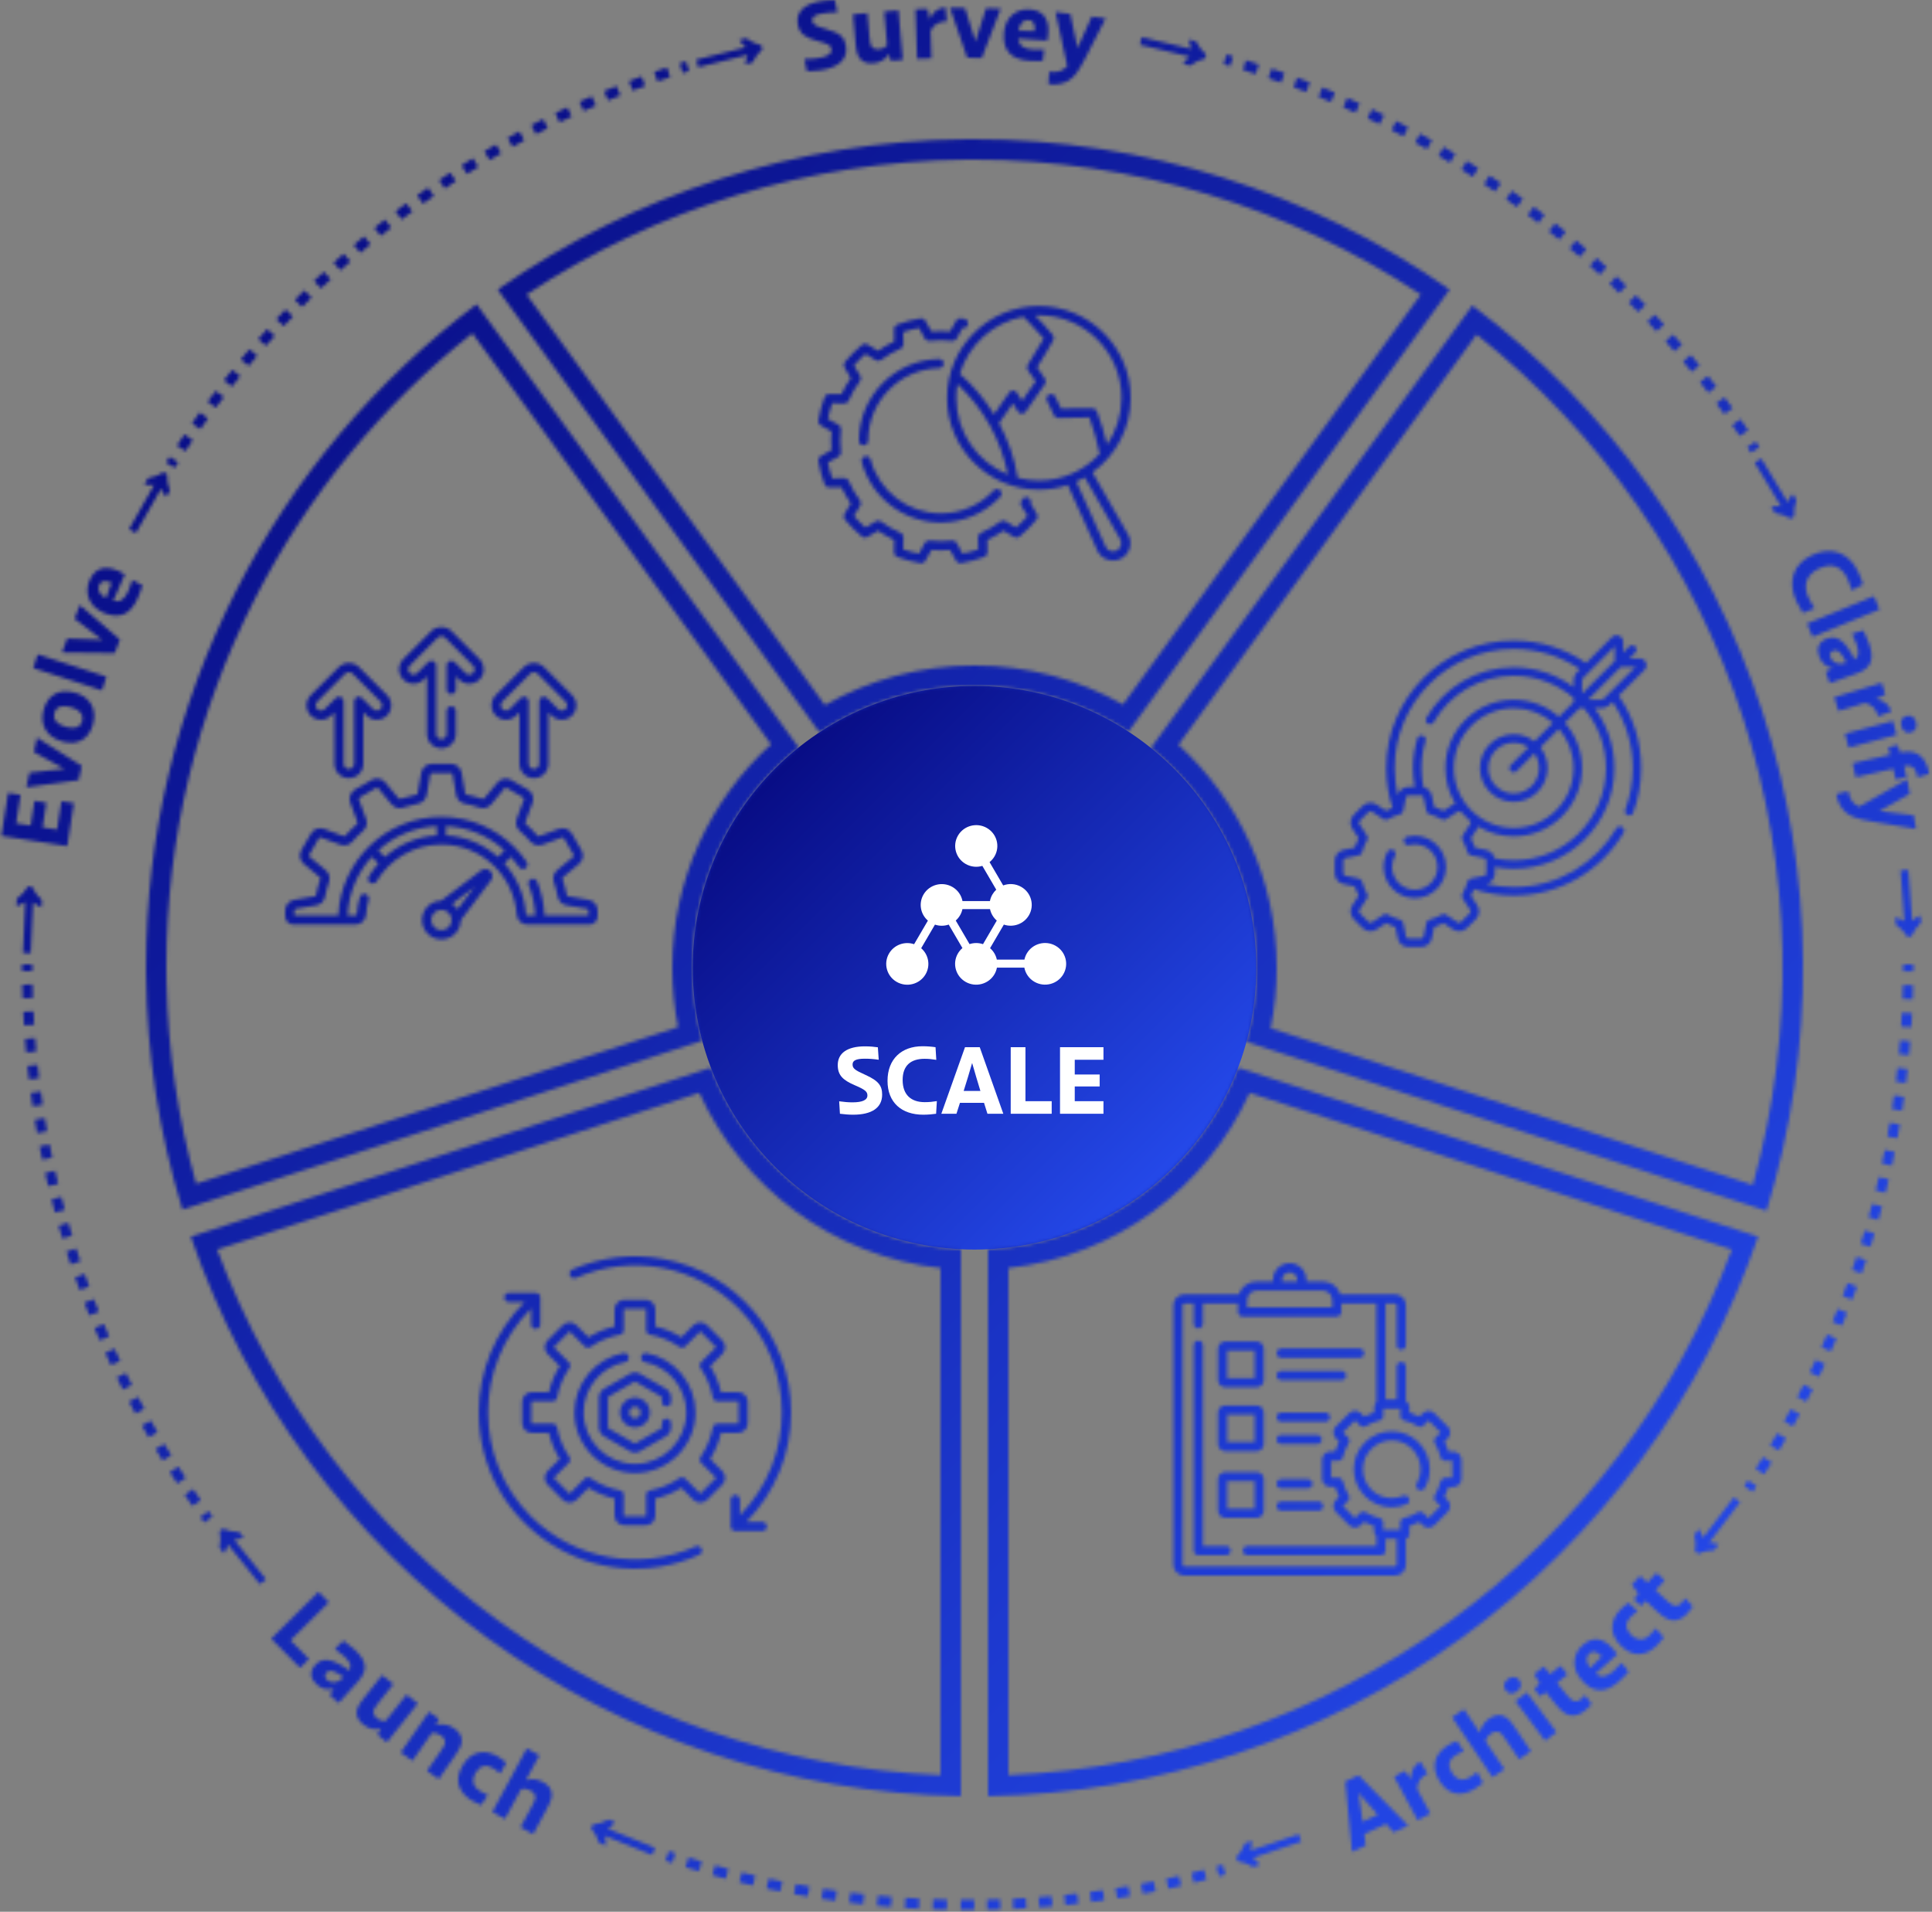 <svg width="569" height="563" viewBox="0 0 569 563" fill="none" xmlns="http://www.w3.org/2000/svg">
<rect x="0" y="0" width="569" height="563" fill="#808080" stroke="none"/>
<circle cx="287" cy="285" r="83" fill="url(#paint0_linear_2001_336)"/>
<path d="M251.264 328.28C249.976 328.28 248.688 328.168 247.372 328L247.148 324.332C248.604 324.528 249.78 324.64 251.068 324.64C254.064 324.64 255.464 323.912 255.464 322.624C255.464 321.504 254.848 320.916 251.684 319.572C248.324 318.116 246.728 316.716 246.728 313.664C246.728 310.164 249.528 308.148 254.736 308.148C256.36 308.148 257.508 308.288 258.544 308.428L258.796 312.096C257.172 311.872 256.08 311.788 254.68 311.788C252.076 311.788 251.096 312.348 251.096 313.468C251.096 314.644 251.74 315.148 254.932 316.576C258.852 318.34 259.804 319.852 259.804 322.372C259.804 326.18 256.836 328.28 251.264 328.28ZM271.916 328.28C265.532 328.28 261.388 324.696 261.388 318.312C261.388 311.844 265.56 308.12 271.664 308.12C273.12 308.12 274.408 308.232 275.528 308.4L275.752 312.124C274.352 311.9 273.372 311.816 272.308 311.816C268.192 311.816 265.84 313.832 265.84 318.06C265.84 322.456 268.36 324.584 272.336 324.584C273.708 324.584 274.688 324.472 275.92 324.276L275.696 328C274.744 328.14 273.316 328.28 271.916 328.28ZM281.686 328H277.234L284.206 308.4H288.546L295.49 328H290.814C290.478 326.936 290.142 325.844 289.806 324.78H282.722C282.386 325.844 282.022 326.936 281.686 328ZM283.814 321.28H288.742C287.902 318.536 287.09 315.792 286.306 313.048C285.522 315.792 284.682 318.536 283.814 321.28ZM309.737 324.304V328H297.669V308.4H302.009V324.304H309.737ZM324.985 324.304V328H312.189V308.4H324.985V312.096H316.529V316.436H323.865V319.964H316.529V324.304H324.985Z" fill="white"/>
<path d="M313.166 286.912C314.882 283.977 313.864 280.228 310.895 278.536C307.922 276.841 304.126 277.846 302.41 280.778C302.071 281.36 301.839 281.974 301.709 282.597H293.578C293.306 281.318 292.624 280.131 291.587 279.239L295.647 272.292C298.4 273.224 301.522 272.137 303.031 269.554C304.745 266.622 303.729 262.871 300.757 261.178C299.078 260.22 297.134 260.126 295.452 260.757L291.438 253.892C292.008 253.432 292.507 252.866 292.898 252.197C294.613 249.265 293.594 245.516 290.625 243.824C287.655 242.129 283.856 243.134 282.142 246.066C280.428 248.999 281.444 252.75 284.416 254.442C285.96 255.324 287.73 255.474 289.313 255.003L293.41 262.01C292.976 262.413 292.592 262.887 292.277 263.424C291.915 264.042 291.675 264.695 291.55 265.361H283.467C283.142 263.669 282.1 262.118 280.471 261.189C277.499 259.496 273.703 260.502 271.989 263.434C270.48 266.017 271.085 269.231 273.279 271.118L269.216 278.065C266.465 277.133 263.344 278.22 261.832 280.802C260.118 283.735 261.137 287.486 264.106 289.178C267.076 290.871 270.874 289.865 272.588 286.933C274.097 284.353 273.489 281.139 271.298 279.249L275.358 272.302C276.696 272.755 278.122 272.732 279.407 272.289L283.451 279.204C282.934 279.644 282.481 280.176 282.121 280.789C280.407 283.724 281.425 287.472 284.395 289.168C287.364 290.86 291.163 289.855 292.877 286.922C293.242 286.298 293.482 285.638 293.608 284.969H301.685C302.007 286.667 303.049 288.223 304.683 289.154C307.653 290.847 311.452 289.844 313.166 286.912ZM291.574 267.733C291.843 269.015 292.528 270.21 293.568 271.107L289.508 278.054C288.199 277.609 286.805 277.625 285.541 278.038L281.481 271.092C281.969 270.665 282.398 270.155 282.742 269.565C283.086 268.981 283.318 268.359 283.449 267.733H291.574Z" fill="white"/>
<mask id="mask0_2001_336" style="mask-type:alpha" maskUnits="userSpaceOnUse" x="0" y="0" width="569" height="563">
<path d="M286.912 560.993L286.922 562.493C286.282 562.497 285.641 562.5 285 562.5C284.313 562.5 283.627 562.497 282.941 562.492L282.952 560.992L282.963 559.493C283.641 559.498 284.32 559.5 285 559.5C285.634 559.5 286.268 559.497 286.901 559.493L286.912 560.993ZM294.556 560.838L294.606 562.338C293.328 562.381 292.047 562.415 290.765 562.441L290.734 560.941L290.704 559.442C291.973 559.417 293.24 559.382 294.505 559.339L294.556 560.838ZM274.821 559.315C276.176 559.365 277.532 559.404 278.892 559.434L278.859 560.934L278.826 562.433C277.452 562.403 276.081 562.363 274.712 562.313L274.821 559.315ZM302.284 561.973C301.007 562.051 299.728 562.12 298.446 562.181L298.375 560.683L298.305 559.185C299.572 559.124 300.838 559.056 302.101 558.979L302.284 561.973ZM266.688 558.901C268.04 558.99 269.396 559.069 270.754 559.138L270.677 560.636L270.601 562.134C269.228 562.064 267.858 561.984 266.491 561.895L266.59 560.398L266.688 558.901ZM309.949 561.397C308.675 561.511 307.398 561.615 306.119 561.711L306.007 560.216L305.895 558.72C307.16 558.625 308.423 558.521 309.684 558.409L309.949 561.397ZM258.57 558.249C259.92 558.377 261.272 558.496 262.627 558.604L262.387 561.595C261.017 561.485 259.65 561.365 258.286 561.235L258.429 559.742L258.57 558.249ZM317.422 559.123L317.596 560.612C316.325 560.76 315.051 560.9 313.775 561.031L313.469 558.047C314.731 557.917 315.991 557.779 317.248 557.633L317.422 559.123ZM250.477 557.358C251.821 557.527 253.17 557.684 254.521 557.833L254.356 559.324L254.191 560.815C252.826 560.665 251.464 560.505 250.104 560.335L250.29 558.847L250.477 557.358ZM325.218 559.617C323.951 559.8 322.682 559.976 321.41 560.142L321.021 557.167C322.28 557.003 323.535 556.83 324.788 556.648L325.218 559.617ZM242.412 556.229C243.751 556.436 245.094 556.635 246.439 556.823L246.023 559.794C244.663 559.603 243.306 559.403 241.952 559.193L242.182 557.711L242.412 556.229ZM332.554 556.934L332.81 558.412C331.549 558.63 330.284 558.84 329.018 559.041L328.547 556.078C329.8 555.879 331.051 555.672 332.298 555.456L332.554 556.934ZM234.385 554.86C235.717 555.108 237.053 555.346 238.393 555.574L238.141 557.053L237.889 558.532C236.535 558.302 235.184 558.061 233.837 557.811L234.11 556.336L234.385 554.86ZM340.068 555.526L340.365 556.996C339.111 557.249 337.853 557.494 336.593 557.73L336.04 554.781C337.287 554.548 338.531 554.306 339.771 554.056L340.068 555.526ZM226.401 553.256C227.726 553.543 229.055 553.82 230.387 554.088L230.091 555.559L229.795 557.028C228.449 556.758 227.106 556.478 225.767 556.188L226.401 553.256ZM347.541 553.91L347.879 555.372C346.632 555.66 345.381 555.939 344.128 556.21L343.493 553.278C344.733 553.01 345.97 552.734 347.204 552.449L347.541 553.91ZM218.47 551.413C219.786 551.739 221.106 552.057 222.429 552.364L222.089 553.825L221.75 555.286C220.412 554.975 219.077 554.655 217.747 554.325L218.47 551.413ZM354.967 552.088L355.344 553.54C354.105 553.862 352.863 554.176 351.617 554.481L351.26 553.025L350.902 551.568C352.134 551.266 353.363 550.956 354.589 550.637L354.967 552.088ZM210.596 549.336C211.901 549.701 213.211 550.058 214.524 550.404L214.142 551.854L213.76 553.305C212.432 552.954 211.107 552.594 209.787 552.225L210.596 549.336ZM360.908 552.029C360.292 552.203 359.675 552.376 359.057 552.546L358.659 551.1L358.261 549.653C358.872 549.485 359.482 549.315 360.092 549.143L360.908 552.029ZM202.788 547.025C204.082 547.429 205.38 547.825 206.683 548.21L206.258 549.648L205.832 551.086C204.515 550.696 203.202 550.297 201.894 549.889L202.788 547.025ZM383.226 542.344L369.005 547.143C369.309 547.368 369.611 547.62 369.912 547.901C370.327 548.254 370.721 548.663 371.095 549.128L369.052 549.817C368.283 549.348 367.516 548.976 366.754 548.701C366.003 548.403 365.247 548.206 364.485 548.108L364.1 546.968C365.182 545.854 366.044 544.469 366.688 542.813L368.73 542.124C368.709 542.703 368.643 543.267 368.533 543.816C368.46 544.206 368.373 544.59 368.274 544.967L382.491 540.168L383.226 542.344ZM198.91 545.782L198.442 547.208L197.974 548.633C197.322 548.419 196.671 548.201 196.021 547.982L196.5 546.562L196.979 545.14C197.621 545.356 198.265 545.57 198.91 545.782ZM181.223 536.683C180.829 537.107 180.411 537.491 179.97 537.836C179.66 538.084 179.344 538.319 179.023 538.54L192.931 544.173L192.069 546.301L178.158 540.667C178.242 541.035 178.307 541.424 178.352 541.833C178.436 542.37 178.468 542.937 178.448 543.533L176.449 542.725C176.172 541.867 175.835 541.085 175.436 540.38C175.061 539.664 174.617 539.021 174.103 538.45L174.554 537.335C176.1 537.196 177.658 536.709 179.225 535.873L181.223 536.683ZM414.735 537.641L410.499 539.62C409.744 538.798 408.977 537.951 408.223 537.129L401.805 540.128C401.951 541.234 402.084 542.377 402.229 543.483L398.195 545.368L396.215 524.66L400.147 522.822L414.735 537.641ZM158.851 516.929L154.883 524.269C156.64 523.786 158.276 523.938 159.877 524.804C161.453 525.656 162.26 526.697 162.445 527.943C162.667 529.241 162.291 530.407 160.88 533.018L157.031 540.136L153.312 538.125L156.708 531.844C157.507 530.366 157.779 529.686 157.64 528.942C157.512 528.237 157.052 527.733 156.215 527.28C155.303 526.788 154.292 526.655 153.444 526.929L148.73 535.648L145.012 533.638L155.132 514.918L158.851 516.929ZM400.085 527.981C400.536 530.799 400.937 533.642 401.312 536.495L405.777 534.409C403.855 532.279 401.957 530.136 400.085 527.981ZM420.44 522.322C418.454 523.298 417.347 524.786 417.401 526.951L421.241 534.073L417.52 536.08L410.597 523.239L413.727 521.552L415.605 523.975C415.473 521.724 416.442 519.802 418.29 518.806L420.44 522.322ZM136.349 519.779C138.872 515.677 142.928 515.017 146.791 517.394C147.673 517.936 148.345 518.448 149.077 519.128L147.342 522.269C146.795 521.768 146.195 521.3 145.408 520.816C143.31 519.526 141.457 519.865 140.181 521.939C138.655 524.42 139.407 526.297 141.458 527.559C142.221 528.028 142.996 528.373 143.689 528.635L141.653 531.623C140.731 531.253 139.805 530.781 138.898 530.224C134.94 527.788 133.678 524.12 136.349 519.779ZM209.369 314.429C220.797 344.558 249.261 366.302 283 367.903V528.964C232.878 528.142 184.188 511.902 143.581 482.399C102.974 452.896 72.481 411.608 56.211 364.193L209.369 314.429ZM517.787 364.192C501.517 411.608 471.027 452.897 430.42 482.4C389.813 511.903 341.122 528.142 291 528.964V367.903C324.739 366.302 353.202 344.558 364.63 314.429L517.787 364.192ZM431.098 515.706C430.401 515.96 429.709 516.278 428.917 516.753C426.804 518.02 426.251 519.82 427.504 521.909C429.001 524.407 431.013 524.604 433.078 523.366C433.847 522.905 434.51 522.377 435.062 521.883L436.775 525.067C436.021 525.715 435.176 526.32 434.264 526.867C430.277 529.257 426.441 528.685 423.82 524.314C421.344 520.184 422.627 516.28 426.518 513.947C427.406 513.415 428.169 513.055 429.11 512.719L431.098 515.706ZM129.257 506.181L128.397 508.005C130.371 507.57 132.137 507.876 133.769 509.012C135.24 510.035 135.924 511.16 135.969 512.419C136.044 513.733 135.54 514.85 133.845 517.286L129.224 523.929L125.753 521.514L129.831 515.652C130.79 514.273 131.137 513.627 131.082 512.873C131.034 512.158 130.633 511.606 129.852 511.062C129.001 510.471 128.012 510.227 127.139 510.403L121.479 518.54L118.007 516.125L126.338 504.15L129.257 506.181ZM435.833 510.296C436.22 508.516 437.114 507.136 438.623 506.119C440.109 505.118 441.405 504.885 442.596 505.299C443.848 505.704 444.707 506.577 446.365 509.038L450.888 515.749L447.382 518.111L443.392 512.191C442.453 510.798 441.975 510.241 441.252 510.02C440.568 509.806 439.908 509.98 439.119 510.512C438.26 511.091 437.674 511.925 437.523 512.803L443.063 521.022L439.558 523.386L427.664 505.739L431.17 503.376L435.833 510.296ZM63.941 367.989C80.251 411.827 109.148 449.965 147.107 477.545C185.067 505.124 230.268 520.819 277 522.783V373.44C245.305 369.896 218.658 349.714 205.966 321.843L63.941 367.989ZM368.032 321.843C355.34 349.714 328.695 369.896 297 373.44V522.783C343.732 520.819 388.934 505.125 426.894 477.546C464.853 449.966 493.747 411.827 510.056 367.988L368.032 321.843ZM115.852 495.959L111.406 501.547C110.36 502.861 109.973 503.484 109.979 504.24C109.982 504.957 110.346 505.533 111.047 506.091C111.792 506.683 112.698 506.939 113.563 506.841L119.752 499.062L123.039 501.677L113.957 513.093L111.195 510.896L112.188 509.109C110.256 509.469 108.694 509.229 107.007 507.887C105.648 506.806 105.016 505.622 105.052 504.362C105.083 503.064 105.657 501.982 107.505 499.659L112.543 493.327L115.852 495.959ZM458.43 510.118L455.044 512.649L446.309 500.966L449.695 498.435L458.43 510.118ZM461.651 493.122L458.58 495.603L461.694 499.458C463.243 501.375 464.415 501.4 465.569 500.468C466.114 500.028 466.492 499.65 466.857 499.211L468.759 501.923C468.302 502.471 467.593 503.152 466.939 503.68C465.589 504.77 464.175 505.337 462.814 505.212C461.379 505.039 460.05 504.241 458.238 501.998L455.247 498.295L453.636 499.597L451.876 497.418L453.447 495.754L451.864 493.036L454.675 490.767L456.521 493.055L459.593 490.573L461.651 493.122ZM101.143 483.167C102.339 484.056 103.247 484.723 104.267 485.641C107.908 488.919 108.59 491.718 105.462 495.193L99.749 501.54L97.106 499.161L98.373 497.251C96.521 497.844 94.713 497.384 93.235 496.054C91.321 494.33 91.169 492.197 92.836 490.345C94.897 488.056 97.762 488.263 102.873 491.959C103.733 490.585 102.988 489.236 101.178 487.606C100.449 486.951 99.727 486.414 98.635 485.619L101.143 483.167ZM444.124 494.489C445.335 493.584 446.617 493.709 447.438 494.808C448.277 495.929 448.017 497.172 446.806 498.077C445.55 499.016 444.285 498.913 443.446 497.792C442.625 496.693 442.868 495.428 444.124 494.489ZM466.126 484.492C469.115 481.829 472.16 482.342 474.954 485.478C475.476 486.063 475.899 486.623 476.323 487.183L469.905 492.901C471.672 494.252 473.283 493.829 475.311 492.022C476.147 491.277 476.93 490.43 477.568 489.674L479.638 492.292C478.997 493.088 478.047 494.085 476.835 495.165C472.863 498.704 469.238 498.634 465.848 494.829C462.607 491.191 463.304 487.007 466.126 484.492ZM101.191 493.911C98.099 491.655 96.972 491.694 96.166 492.589C95.454 493.38 95.652 494.123 96.359 494.76C97.546 495.827 99.526 495.802 101.079 494.035L101.191 493.911ZM471.723 487.869C470.307 486.28 469.174 485.977 468.129 486.908C467.042 487.877 466.937 489.358 468.315 491.242L471.723 487.869ZM96.86 471.886L85.56 483.076L90.998 488.567L88.371 491.168L79.88 482.593L93.807 468.802L96.86 471.886ZM482.279 474.468C481.663 474.88 481.066 475.352 480.409 476.002C478.657 477.734 478.547 479.614 480.26 481.347C482.307 483.417 484.308 483.132 486.021 481.439C486.658 480.81 487.176 480.139 487.596 479.527L490.016 482.215C489.437 483.023 488.759 483.811 488.003 484.559C484.698 487.826 480.835 488.181 477.252 484.557C473.866 481.132 474.186 477.035 477.412 473.846C478.149 473.117 478.806 472.587 479.641 472.037L482.279 474.468ZM490.269 465.413L487.587 468.311L491.224 471.678C493.031 473.351 494.195 473.208 495.203 472.119C495.679 471.605 495.999 471.176 496.297 470.689L498.569 473.099C498.197 473.707 497.592 474.483 497.021 475.1C495.842 476.373 494.524 477.138 493.16 477.21C491.715 477.246 490.285 476.647 488.169 474.688L484.676 471.454L483.269 472.975L481.214 471.072L482.528 469.198L480.571 466.738L483.025 464.087L485.183 466.085L487.865 463.188L490.269 465.413ZM65.636 450.188C67.054 450.821 68.65 451.155 70.426 451.189L71.776 452.87C71.226 453.049 70.673 453.182 70.119 453.268C69.728 453.333 69.338 453.383 68.949 453.42L78.346 465.119L76.556 466.558L67.157 454.854C67.05 455.217 66.918 455.589 66.758 455.968C66.569 456.478 66.321 456.988 66.013 457.499L64.663 455.818C64.839 454.935 64.924 454.088 64.92 453.277C64.942 452.47 64.868 451.691 64.697 450.942L65.636 450.188ZM379.822 372C382.54 372 384.743 374.203 384.743 376.921V377.39H389.584C392.024 377.39 394.09 378.993 394.786 381.203H410.897C412.643 381.203 414.062 382.619 414.062 384.368V396.148C414.061 396.892 413.458 397.496 412.714 397.496C411.97 397.496 411.366 396.892 411.366 396.148V384.368C411.366 384.109 411.156 383.899 410.897 383.898H408.068V412.162H411.366V402.438C411.366 401.693 411.97 401.09 412.714 401.09C413.458 401.09 414.062 401.693 414.062 402.438V412.59C414.695 413.028 415.111 413.76 415.111 414.588V415.966C416.128 416.283 417.113 416.692 418.056 417.188L419.021 416.224C419.246 415.998 419.514 415.819 419.809 415.696L420.033 415.615C420.261 415.546 420.499 415.511 420.738 415.511C420.977 415.511 421.215 415.546 421.443 415.615L421.668 415.696L421.884 415.799C422.093 415.911 422.286 416.053 422.454 416.222L426.384 420.15L426.551 420.335C427.327 421.288 427.269 422.692 426.386 423.58L426.384 423.582L425.408 424.557C425.899 425.492 426.308 426.476 426.625 427.502H427.993C429.335 427.502 430.419 428.59 430.419 429.928V435.485C430.419 436.823 429.335 437.911 427.993 437.911H426.616C426.297 438.936 425.886 439.92 425.393 440.854L426.36 441.822C427.308 442.77 427.305 444.305 426.362 445.252L426.36 445.254L422.431 449.182L422.43 449.183C421.975 449.637 421.358 449.891 420.716 449.892C420.073 449.892 419.457 449.637 419.002 449.183L418.025 448.206C417.09 448.697 416.105 449.107 415.079 449.425V451.871C415.079 452.501 414.646 453.028 414.062 453.176V460.836C414.062 462.583 412.644 464 410.897 464H348.746C346.999 464 345.582 462.583 345.582 460.836V384.367C345.582 382.62 346.999 381.203 348.746 381.203H364.857C365.554 378.993 367.619 377.39 370.06 377.39H374.9V376.921C374.901 374.203 377.104 372 379.822 372ZM157.774 380.744C158.132 380.744 158.474 380.886 158.727 381.139C158.979 381.391 159.121 381.735 159.121 382.092V390.023C159.121 390.381 158.979 390.724 158.727 390.977C158.474 391.229 158.131 391.371 157.774 391.371C157.417 391.371 157.074 391.229 156.821 390.977C156.569 390.724 156.427 390.381 156.427 390.023V385.344L156.393 385.378C139.516 402.255 139.516 429.716 156.393 446.593C169.066 459.266 188.54 462.802 204.842 455.433C205.167 455.286 205.538 455.273 205.872 455.399C206.206 455.525 206.477 455.779 206.624 456.104C206.771 456.43 206.783 456.801 206.657 457.136C206.531 457.47 206.277 457.74 205.951 457.888C175.762 471.535 141.021 449.597 141.021 415.985C141.021 403.704 145.803 392.157 154.487 383.473C154.499 383.461 154.511 383.45 154.522 383.438H149.842C149.485 383.438 149.142 383.296 148.89 383.044C148.637 382.791 148.495 382.449 148.495 382.092C148.495 381.735 148.637 381.391 148.89 381.139C149.142 380.886 149.485 380.744 149.842 380.744H157.774ZM348.746 383.898C348.487 383.898 348.277 384.108 348.277 384.367V460.836C348.277 461.095 348.487 461.305 348.746 461.305H410.897C411.156 461.304 411.366 461.095 411.366 460.836V453.219H408.067V456.658C408.067 457.402 407.464 458.006 406.72 458.006H367.381C366.637 458.006 366.033 457.402 366.033 456.658C366.033 455.914 366.637 455.311 367.381 455.311H405.372V452.497C404.939 452.059 404.672 451.457 404.672 450.793V449.414C403.655 449.097 402.669 448.688 401.727 448.191L400.761 449.158C400.536 449.383 400.268 449.562 399.975 449.685C399.68 449.807 399.364 449.87 399.045 449.87C398.726 449.87 398.41 449.807 398.115 449.685C397.821 449.562 397.552 449.383 397.327 449.157V449.156L393.399 445.23C392.452 444.283 392.455 442.748 393.397 441.801L394.373 440.825C393.882 439.89 393.474 438.904 393.157 437.879H391.79C390.448 437.879 389.364 436.791 389.364 435.453V429.897C389.364 428.557 390.449 427.472 391.79 427.472H393.167C393.484 426.454 393.892 425.468 394.39 424.525L393.422 423.558C393.024 423.16 392.78 422.638 392.725 422.083L392.713 421.844L392.725 421.604C392.78 421.049 393.025 420.527 393.422 420.129H393.423L397.353 416.199V416.198C397.807 415.744 398.425 415.489 399.067 415.489L399.307 415.501C399.861 415.556 400.383 415.801 400.781 416.198L401.756 417.173C402.692 416.682 403.678 416.274 404.704 415.956V414.588C404.704 413.94 404.959 413.352 405.373 412.917V383.898H395.038V386.364C395.038 387.108 394.434 387.712 393.69 387.712H365.953C365.209 387.712 364.606 387.108 364.605 386.364V383.898H354.271V389.859C354.271 390.603 353.668 391.207 352.924 391.207C352.18 391.207 351.576 390.604 351.576 389.859V383.898H348.746ZM352.924 394.801C353.668 394.801 354.271 395.404 354.271 396.148V455.311H361.092C361.836 455.311 362.439 455.914 362.439 456.658C362.439 457.402 361.836 458.006 361.092 458.006H352.924C352.18 458.006 351.576 457.402 351.576 456.658V396.148C351.576 395.404 352.18 394.801 352.924 394.801ZM512.48 442.352L503.377 454.283C503.754 454.3 504.147 454.341 504.553 454.405C505.093 454.466 505.649 454.584 506.219 454.761L504.91 456.475C504.01 456.516 503.167 456.636 502.382 456.835C501.593 457.008 500.855 457.267 500.169 457.612L499.212 456.882C499.486 455.353 499.426 453.723 499.033 451.991L500.341 450.277C500.647 450.769 500.908 451.273 501.124 451.79C501.282 452.154 501.424 452.521 501.553 452.889L510.655 440.959L512.48 442.352ZM168.521 373.871C176.904 370.195 186.116 369.11 195.161 370.732C216.658 374.589 232.979 393.317 232.979 415.985C232.979 428.128 228.302 439.55 219.804 448.2H224.491C224.668 448.2 224.843 448.235 225.006 448.303C225.169 448.37 225.318 448.47 225.443 448.595C225.568 448.72 225.668 448.868 225.735 449.031C225.803 449.195 225.838 449.37 225.838 449.547C225.838 449.724 225.803 449.899 225.735 450.062C225.668 450.226 225.568 450.375 225.443 450.5C225.318 450.625 225.169 450.724 225.006 450.792C224.842 450.86 224.667 450.895 224.49 450.895H216.559C216.382 450.895 216.206 450.86 216.043 450.792C215.88 450.724 215.731 450.625 215.605 450.5C215.48 450.375 215.381 450.226 215.313 450.062C215.246 449.899 215.211 449.724 215.211 449.547V441.615C215.211 441.438 215.246 441.263 215.313 441.1C215.381 440.936 215.48 440.787 215.605 440.662C215.731 440.537 215.88 440.438 216.043 440.37C216.206 440.303 216.382 440.268 216.559 440.268C216.735 440.268 216.911 440.302 217.074 440.37C217.237 440.438 217.386 440.537 217.511 440.662C217.636 440.787 217.735 440.936 217.803 441.1C217.87 441.263 217.905 441.438 217.905 441.615V446.287C234.481 429.386 234.383 402.154 217.607 385.378C204.901 372.671 186.058 369.124 169.604 376.339C169.278 376.475 168.912 376.477 168.584 376.346C168.256 376.214 167.992 375.959 167.851 375.636C167.709 375.313 167.7 374.946 167.825 374.616C167.951 374.286 168.201 374.019 168.521 373.871ZM407.399 416.978C407.399 417.598 406.974 418.139 406.371 418.287C404.889 418.65 403.492 419.233 402.224 420.001C401.693 420.322 401.011 420.239 400.572 419.801L399.066 418.295L395.519 421.843L397.02 423.344C397.458 423.783 397.541 424.466 397.218 424.997C396.435 426.282 395.854 427.68 395.495 429.141C395.347 429.743 394.807 430.167 394.187 430.167H392.06V435.184H394.18L394.295 435.188C394.867 435.238 395.352 435.647 395.489 436.213C395.85 437.694 396.432 439.089 397.201 440.36C397.522 440.891 397.439 441.572 397.001 442.011L395.495 443.515L399.044 447.062L400.544 445.563L400.629 445.485C401.068 445.116 401.7 445.063 402.197 445.365C403.482 446.147 404.879 446.727 406.34 447.085C406.942 447.233 407.367 447.774 407.367 448.395V450.523H412.384V448.403C412.384 447.782 412.809 447.241 413.413 447.094C414.894 446.733 416.29 446.149 417.56 445.38L417.661 445.324C418.175 445.07 418.8 445.169 419.211 445.58L420.716 447.085L424.264 443.538L422.764 442.037C422.324 441.598 422.242 440.915 422.565 440.384C423.337 439.117 423.923 437.722 424.287 436.242L424.319 436.131C424.503 435.588 425.014 435.216 425.596 435.216H427.724V430.197H425.604C424.982 430.197 424.441 429.772 424.294 429.168C423.933 427.687 423.351 426.293 422.582 425.023C422.261 424.493 422.343 423.811 422.781 423.372L424.287 421.865L420.738 418.317L419.239 419.817C418.8 420.256 418.118 420.338 417.587 420.016C416.301 419.234 414.903 418.654 413.442 418.295C412.84 418.147 412.416 417.607 412.416 416.986V414.857H407.399V416.978ZM190.152 382.776C191.722 382.776 193 384.053 193 385.623V390.641C195.715 391.278 198.309 392.352 200.679 393.822L204.227 390.273C205.337 389.163 207.144 389.163 208.254 390.273L212.712 394.732C213.825 395.845 213.825 397.646 212.712 398.759L209.164 402.307C210.634 404.677 211.709 407.27 212.346 409.985H217.363C218.933 409.986 220.21 411.263 220.21 412.833V419.138C220.21 420.708 218.933 421.985 217.363 421.985H212.346C211.708 424.7 210.634 427.294 209.164 429.664L212.713 433.212C213.823 434.323 213.823 436.129 212.713 437.239L208.254 441.697C207.141 442.81 205.34 442.81 204.228 441.697L200.679 438.148C198.309 439.618 195.715 440.693 193 441.33V446.348C193 447.918 191.723 449.195 190.153 449.195H183.848C182.278 449.195 181.001 447.917 181.001 446.348V441.33C178.286 440.693 175.692 439.618 173.322 438.148L169.773 441.697C168.66 442.81 166.86 442.81 165.747 441.697L161.288 437.239C160.178 436.129 160.178 434.323 161.288 433.213L164.837 429.664C163.367 427.294 162.292 424.7 161.655 421.985H156.638C155.068 421.985 153.791 420.707 153.791 419.138V412.833C153.791 411.263 155.068 409.985 156.638 409.985H161.655C162.292 407.271 163.366 404.677 164.836 402.308L161.288 398.759C160.175 397.646 160.175 395.845 161.288 394.732L165.746 390.273C166.857 389.163 168.663 389.163 169.773 390.273L173.321 393.822C175.691 392.352 178.285 391.278 181 390.641V385.623C181 384.053 182.278 382.776 183.848 382.776H190.152ZM62.587 446.613L60.167 448.387C59.774 447.85 59.382 447.311 58.992 446.771L60.209 445.893L61.425 445.015C61.81 445.549 62.198 446.082 62.587 446.613ZM398.853 447.254L398.854 447.253L398.857 447.249C398.856 447.251 398.854 447.252 398.853 447.254ZM370.09 433.522C370.581 433.523 371.055 433.693 371.432 434.002L371.587 434.143L371.728 434.298C372.036 434.675 372.208 435.148 372.208 435.64V444.881C372.208 445.442 371.984 445.981 371.587 446.378C371.19 446.775 370.651 446.999 370.09 446.999H360.849C360.287 446.999 359.749 446.776 359.352 446.379C358.955 445.982 358.731 445.443 358.73 444.882V435.64C358.731 435.078 358.954 434.54 359.352 434.143L359.507 434.002C359.884 433.693 360.357 433.522 360.849 433.522H370.09ZM183.848 385.47C183.763 385.47 183.694 385.539 183.694 385.623V391.73C183.694 392.044 183.585 392.347 183.386 392.589C183.186 392.83 182.908 392.995 182.6 393.054C179.467 393.651 176.54 394.864 173.897 396.659C173.638 396.835 173.326 396.916 173.014 396.887C172.702 396.857 172.409 396.72 172.188 396.498L167.868 392.178C167.839 392.149 167.8 392.134 167.76 392.134C167.72 392.134 167.681 392.149 167.652 392.178L163.193 396.637C163.164 396.667 163.148 396.703 163.148 396.745C163.148 396.787 163.164 396.824 163.193 396.854L167.513 401.173C167.734 401.394 167.872 401.686 167.901 401.998C167.931 402.31 167.851 402.623 167.675 402.882C165.879 405.524 164.667 408.453 164.069 411.585C164.011 411.893 163.846 412.17 163.604 412.37C163.363 412.57 163.059 412.68 162.746 412.68H156.638C156.553 412.68 156.484 412.749 156.484 412.833V419.138C156.484 419.178 156.501 419.217 156.529 419.246C156.558 419.275 156.597 419.291 156.638 419.291H162.745C163.059 419.291 163.363 419.4 163.604 419.6C163.846 419.799 164.01 420.078 164.068 420.386C164.666 423.518 165.879 426.445 167.675 429.088C167.851 429.347 167.931 429.661 167.901 429.973C167.872 430.285 167.734 430.576 167.513 430.798L163.193 435.117C163.179 435.131 163.168 435.148 163.16 435.167C163.152 435.186 163.148 435.206 163.148 435.226C163.148 435.246 163.152 435.266 163.16 435.284C163.168 435.303 163.179 435.32 163.193 435.334L167.651 439.792C167.666 439.806 167.683 439.817 167.701 439.825C167.72 439.833 167.74 439.837 167.76 439.837C167.78 439.837 167.8 439.833 167.818 439.825C167.837 439.818 167.854 439.806 167.868 439.792L172.187 435.473C172.408 435.251 172.701 435.114 173.013 435.084C173.325 435.055 173.637 435.135 173.896 435.311C176.539 437.106 179.467 438.32 182.6 438.917C182.907 438.976 183.185 439.14 183.385 439.381C183.585 439.622 183.693 439.927 183.693 440.24V446.348C183.693 446.388 183.71 446.427 183.738 446.456C183.767 446.485 183.806 446.501 183.847 446.501H190.152C190.237 446.501 190.306 446.432 190.306 446.348V440.24C190.306 439.927 190.414 439.622 190.614 439.381C190.814 439.139 191.092 438.976 191.4 438.917C194.533 438.32 197.46 437.106 200.103 435.311C200.362 435.135 200.674 435.055 200.986 435.084C201.298 435.114 201.591 435.251 201.812 435.473L206.132 439.792C206.146 439.806 206.163 439.817 206.182 439.825C206.2 439.833 206.22 439.837 206.24 439.837C206.26 439.837 206.28 439.833 206.299 439.825C206.317 439.818 206.335 439.806 206.349 439.792L210.807 435.334C210.835 435.305 210.852 435.266 210.852 435.226C210.852 435.185 210.835 435.146 210.807 435.117L206.487 430.798C206.266 430.576 206.128 430.285 206.099 429.973C206.069 429.661 206.149 429.348 206.325 429.089C208.121 426.446 209.334 423.518 209.932 420.386C210.053 419.751 210.608 419.291 211.255 419.291H217.362C217.447 419.291 217.516 419.222 217.516 419.138V412.833C217.515 412.749 217.447 412.68 217.362 412.68H211.255C210.942 412.68 210.638 412.571 210.396 412.371C210.155 412.171 209.99 411.893 209.932 411.585C209.334 408.453 208.122 405.525 206.326 402.883C206.15 402.624 206.069 402.311 206.099 401.999C206.128 401.687 206.266 401.394 206.487 401.173L210.808 396.854C210.837 396.824 210.853 396.787 210.853 396.745C210.852 396.703 210.837 396.666 210.808 396.637L206.349 392.179C206.32 392.15 206.281 392.134 206.24 392.134C206.2 392.134 206.161 392.15 206.133 392.179L201.813 396.498C201.592 396.72 201.299 396.857 200.987 396.887C200.675 396.916 200.363 396.836 200.104 396.66C197.461 394.865 194.533 393.651 191.401 393.054C191.093 392.995 190.815 392.83 190.615 392.589C190.416 392.347 190.307 392.044 190.307 391.73V385.623C190.307 385.539 190.238 385.47 190.153 385.47H183.848ZM388.337 442.205C389.081 442.205 389.685 442.809 389.685 443.553C389.685 444.297 389.081 444.9 388.337 444.9H377.331C376.587 444.9 375.983 444.297 375.983 443.553C375.983 442.808 376.587 442.205 377.331 442.205H388.337ZM361.426 444.304H369.513V436.218H361.426V444.304ZM409.892 421.502C416.071 421.502 421.081 426.512 421.081 432.691C421.081 434.705 420.547 436.601 419.61 438.237C419.241 438.883 418.417 439.107 417.771 438.737C417.126 438.368 416.902 437.544 417.271 436.898C417.98 435.66 418.386 434.224 418.386 432.691C418.386 428 414.583 424.198 409.892 424.197C405.2 424.197 401.397 428 401.397 432.691C401.398 437.381 405.201 441.186 409.892 441.186C411.071 441.185 412.189 440.946 413.205 440.513C413.89 440.221 414.681 440.54 414.973 441.225C415.264 441.909 414.946 442.7 414.262 442.992C412.917 443.565 411.439 443.881 409.892 443.881C403.712 443.881 398.702 438.869 398.702 432.691C398.702 426.512 403.712 421.502 409.892 421.502ZM56.891 438.537C57.631 439.628 58.379 440.713 59.135 441.792L57.906 442.652L56.677 443.513C55.913 442.422 55.157 441.324 54.409 440.222L55.65 439.38L56.891 438.537ZM516.082 436.797L517.333 437.625C516.954 438.197 516.572 438.769 516.188 439.338L513.7 437.662C514.079 437.099 514.457 436.534 514.832 435.968L516.082 436.797ZM385.201 435.62C385.945 435.621 386.549 436.224 386.549 436.968C386.549 437.712 385.945 438.315 385.201 438.315H377.331C376.587 438.315 375.983 437.712 375.983 436.968C375.983 436.224 376.587 435.62 377.331 435.62H385.201ZM52.545 431.932C53.254 433.043 53.97 434.15 54.694 435.25L53.441 436.075L52.188 436.899C51.456 435.787 50.731 434.668 50.015 433.545L51.28 432.738L52.545 431.932ZM521.781 430.689C521.057 431.857 520.324 433.018 519.583 434.174L518.32 433.364L517.058 432.554C517.791 431.411 518.516 430.262 519.232 429.107L521.781 430.689ZM189.396 398.702C189.689 398.502 190.05 398.426 190.399 398.49C198.755 400.105 204.82 407.463 204.82 415.985C204.82 425.812 196.826 433.806 187 433.806C177.174 433.806 169.18 425.811 169.18 415.985C169.18 407.463 175.245 400.105 183.602 398.49C183.951 398.426 184.311 398.502 184.604 398.702C184.898 398.902 185.101 399.211 185.168 399.56C185.235 399.908 185.162 400.269 184.965 400.564C184.767 400.86 184.46 401.065 184.112 401.136C177.021 402.506 171.874 408.751 171.874 415.985C171.874 424.326 178.66 431.111 187 431.111C195.341 431.111 202.126 424.326 202.126 415.985C202.126 408.751 196.979 402.506 189.888 401.136C189.54 401.065 189.234 400.86 189.036 400.564C188.839 400.269 188.766 399.908 188.833 399.56C188.9 399.211 189.102 398.902 189.396 398.702ZM48.389 425.205C49.065 426.336 49.75 427.462 50.442 428.583L49.166 429.372L47.891 430.16C47.191 429.027 46.498 427.889 45.815 426.745L47.102 425.975L48.389 425.205ZM187 404.192C187.536 404.192 188.062 404.333 188.526 404.6L196.097 408.971C197.038 409.515 197.623 410.527 197.623 411.614V412.842C197.623 413.019 197.588 413.194 197.521 413.357C197.453 413.521 197.354 413.669 197.229 413.794C197.104 413.919 196.955 414.018 196.792 414.086C196.629 414.154 196.453 414.188 196.276 414.188C196.099 414.188 195.924 414.154 195.761 414.086C195.597 414.018 195.448 413.919 195.323 413.794C195.198 413.669 195.099 413.521 195.031 413.357C194.964 413.194 194.929 413.019 194.929 412.842V411.614C194.929 411.487 194.86 411.368 194.749 411.304L187.18 406.933C187.125 406.901 187.063 406.885 187 406.885C186.937 406.885 186.875 406.902 186.82 406.934L179.25 411.304C179.196 411.335 179.151 411.38 179.119 411.435C179.088 411.489 179.07 411.551 179.07 411.614V420.355C179.07 420.418 179.088 420.481 179.119 420.535C179.151 420.589 179.196 420.635 179.25 420.666L186.82 425.037C186.875 425.068 186.937 425.085 187 425.085C187.063 425.085 187.125 425.068 187.18 425.037L194.749 420.666C194.86 420.602 194.929 420.483 194.929 420.355V419.128C194.929 418.951 194.964 418.776 195.031 418.612C195.099 418.449 195.198 418.301 195.323 418.176C195.448 418.051 195.597 417.951 195.761 417.883C195.924 417.815 196.1 417.781 196.276 417.781C196.453 417.781 196.628 417.815 196.791 417.883C196.954 417.951 197.103 418.051 197.229 418.176C197.353 418.301 197.453 418.449 197.521 418.612C197.588 418.776 197.623 418.951 197.623 419.128V420.355C197.622 420.891 197.481 421.418 197.213 421.882C196.945 422.346 196.56 422.731 196.097 423L188.526 427.37C188.056 427.642 187.528 427.778 187 427.778C186.464 427.779 185.938 427.638 185.474 427.371L177.903 423C177.44 422.731 177.055 422.346 176.787 421.882C176.519 421.418 176.378 420.891 176.377 420.355V411.614C176.378 411.079 176.519 410.553 176.787 410.089C177.055 409.625 177.44 409.239 177.903 408.971L185.474 404.6C185.938 404.333 186.464 404.192 187 404.192ZM370.09 413.905C370.651 413.905 371.19 414.129 371.587 414.525C371.984 414.923 372.208 415.462 372.208 416.023V425.265C372.208 425.826 371.984 426.365 371.587 426.762C371.19 427.159 370.651 427.382 370.09 427.382H360.849C360.287 427.382 359.749 427.159 359.352 426.762C358.954 426.365 358.731 425.826 358.73 425.265V416.023C358.73 415.462 358.954 414.923 359.352 414.525L359.507 414.385C359.884 414.076 360.357 413.905 360.849 413.905H370.09ZM524.726 422.873L526.023 423.626C525.334 424.814 524.635 425.997 523.929 427.174L521.356 425.629C522.055 424.465 522.746 423.295 523.429 422.12L524.726 422.873ZM387.929 422.589C388.673 422.589 389.276 423.193 389.276 423.937C389.276 424.68 388.673 425.284 387.929 425.284H377.331C376.587 425.284 375.984 424.681 375.983 423.937C375.983 423.192 376.587 422.589 377.331 422.589H387.929ZM361.426 424.687H369.513V416.601H361.426V424.687ZM44.429 418.362C45.072 419.513 45.725 420.658 46.385 421.798L45.086 422.549L43.788 423.301C43.121 422.148 42.462 420.99 41.81 419.827L43.12 419.095L44.429 418.362ZM187 411.599C189.419 411.599 191.387 413.567 191.387 415.985C191.387 418.404 189.419 420.372 187 420.372C184.581 420.372 182.614 418.404 182.614 415.985C182.614 413.567 184.582 411.599 187 411.599ZM528.735 415.726L530.054 416.44C529.399 417.648 528.737 418.852 528.065 420.049L526.757 419.314L525.449 418.581C526.113 417.397 526.769 416.207 527.416 415.012L528.735 415.726ZM390.355 416.004C391.1 416.004 391.703 416.607 391.703 417.352C391.703 418.096 391.099 418.699 390.355 418.699H377.331C376.587 418.699 375.984 418.096 375.983 417.352C375.983 416.607 376.587 416.004 377.331 416.004H390.355ZM420.552 418.131L420.549 418.128L420.547 418.127C420.548 418.128 420.55 418.13 420.552 418.131ZM187 414.293C186.067 414.293 185.309 415.052 185.309 415.985C185.309 416.918 186.067 417.678 187 417.678C187.933 417.678 188.692 416.918 188.692 415.985C188.692 415.052 187.933 414.293 187 414.293ZM40.666 411.407C41.276 412.576 41.896 413.739 42.523 414.897L39.884 416.325C39.25 415.154 38.625 413.978 38.008 412.797L39.337 412.102L40.666 411.407ZM532.53 408.462L533.87 409.138C533.252 410.365 532.625 411.586 531.989 412.803L530.66 412.108L529.33 411.413C529.959 410.21 530.58 409.001 531.191 407.787L532.53 408.462ZM37.106 404.348C37.683 405.533 38.268 406.715 38.861 407.891L37.522 408.566L36.183 409.241C35.583 408.052 34.991 406.859 34.408 405.66L35.757 405.004L37.106 404.348ZM370.09 395.062C370.651 395.063 371.19 395.286 371.587 395.683C371.984 396.08 372.208 396.619 372.208 397.181V406.422C372.208 406.983 371.984 407.522 371.587 407.919C371.19 408.316 370.651 408.539 370.09 408.539H360.849C360.287 408.539 359.749 408.316 359.352 407.919C358.954 407.522 358.731 406.983 358.73 406.422V397.181C358.73 396.619 358.954 396.08 359.352 395.683L359.507 395.542C359.884 395.234 360.357 395.063 360.849 395.062H370.09ZM395.127 403.746C395.871 403.746 396.475 404.35 396.475 405.094C396.475 405.838 395.871 406.441 395.127 406.441H377.331C376.587 406.441 375.983 405.838 375.983 405.094C375.983 404.349 376.587 403.746 377.331 403.746H395.127ZM361.426 405.844H369.513V397.758H361.426V405.844ZM537.468 401.726C536.886 402.97 536.295 404.21 535.696 405.444L534.347 404.79L532.997 404.135C533.59 402.914 534.174 401.687 534.749 400.456L537.468 401.726ZM33.751 397.188C34.293 398.39 34.844 399.587 35.402 400.779L32.685 402.053C32.121 400.847 31.564 399.637 31.016 398.422L32.383 397.806L33.751 397.188ZM400.413 397.161C401.157 397.161 401.761 397.765 401.761 398.509C401.761 399.253 401.157 399.856 400.413 399.856H377.331C376.587 399.856 375.984 399.253 375.983 398.509C375.983 397.764 376.587 397.161 377.331 397.161H400.413ZM539.466 393.614L540.843 394.209C540.299 395.471 539.746 396.728 539.184 397.979L537.814 397.365L536.446 396.751C537.003 395.512 537.55 394.269 538.089 393.021L539.466 393.614ZM30.604 389.936C31.111 391.152 31.626 392.365 32.15 393.573L30.774 394.171L29.398 394.768C28.868 393.546 28.347 392.32 27.834 391.09L30.604 389.936ZM543.994 386.595C543.488 387.872 542.972 389.145 542.447 390.413L541.061 389.84L539.675 389.266C540.194 388.011 540.704 386.753 541.205 385.489L543.994 386.595ZM27.666 382.595C28.138 383.826 28.619 385.052 29.107 386.274L27.715 386.832L26.322 387.389C25.828 386.153 25.342 384.912 24.865 383.668L26.266 383.131L27.666 382.595ZM370.06 380.085C368.536 380.085 367.301 381.32 367.301 382.844V385.017H392.343V382.844C392.343 381.321 391.107 380.085 389.584 380.085H370.06ZM545.506 378.38L546.916 378.892C546.448 380.184 545.97 381.471 545.483 382.754L544.081 382.222L542.679 381.69C543.16 380.421 543.633 379.147 544.096 377.869L545.506 378.38ZM24.943 375.172C25.38 376.416 25.825 377.656 26.278 378.893L24.87 379.41L23.462 379.927C23.003 378.677 22.553 377.422 22.112 376.164L23.527 375.668L24.943 375.172ZM379.822 374.695C378.593 374.695 377.596 375.692 377.596 376.921V377.39H382.048V376.921C382.048 375.692 381.051 374.696 379.822 374.695ZM549.607 371.103C549.178 372.408 548.739 373.711 548.291 375.008L545.455 374.027C545.898 372.744 546.333 371.457 546.758 370.165L549.607 371.103ZM22.436 367.674C22.835 368.93 23.245 370.182 23.662 371.431L20.816 372.382C20.394 371.12 19.982 369.854 19.577 368.584L21.007 368.129L22.436 367.674ZM550.627 362.812L552.065 363.239C551.675 364.557 551.275 365.87 550.866 367.18L549.435 366.732L548.002 366.285C548.407 364.99 548.802 363.69 549.188 362.387L550.627 362.812ZM20.145 360.104C20.509 361.372 20.882 362.637 21.264 363.897L19.828 364.332L18.392 364.767C18.006 363.492 17.629 362.214 17.262 360.932L18.704 360.519L20.145 360.104ZM552.838 354.922L554.288 355.305C553.937 356.634 553.576 357.959 553.206 359.28L550.317 358.472C550.683 357.165 551.04 355.854 551.387 354.539L552.838 354.922ZM18.076 352.475C18.403 353.752 18.739 355.027 19.084 356.297L17.636 356.689L16.189 357.083C15.84 355.799 15.5 354.51 15.17 353.219L18.076 352.475ZM433.635 89.978C473.702 120.104 503.547 161.864 519.058 209.601C534.568 257.337 534.967 308.663 520.26 356.585L367.101 306.82C368.99 299.867 370 292.552 370 285C370 258.831 357.889 235.49 338.967 220.277L433.635 89.978ZM235.199 220.146C216.182 235.355 204 258.755 204 285C204 292.43 204.977 299.632 206.809 306.484L53.74 356.22C46.879 333.862 43.244 310.567 43.012 287.044L43 284.637C43 246.131 52.114 208.172 69.595 173.863C86.47 140.743 110.681 111.932 140.363 89.614L235.199 220.146ZM554.812 346.968L556.272 347.307C555.961 348.645 555.641 349.981 555.311 351.312L552.398 350.59C552.725 349.273 553.043 347.952 553.351 346.628L554.812 346.968ZM16.227 344.786C16.517 346.073 16.816 347.357 17.124 348.638L14.208 349.339C13.897 348.044 13.594 346.747 13.301 345.445L14.765 345.115L16.227 344.786ZM347.07 219.331C364.841 235.596 376 258.996 376 285C376 291.099 375.383 297.059 374.211 302.821L516.236 348.969C528.809 303.917 527.85 256.079 513.352 211.455C498.852 166.83 471.509 127.562 434.856 98.504L347.07 219.331ZM139.141 98.14C112.387 119.351 90.476 146.096 74.94 176.587C57.889 210.052 49 247.078 49 284.637L49.012 286.984L49.042 289.135C49.423 309.303 52.37 329.283 57.762 348.604L199.718 302.479C198.591 296.823 198 290.978 198 285C198 258.92 209.225 235.459 227.087 219.188L139.141 98.14ZM558.019 339.256C557.747 340.603 557.466 341.948 557.176 343.288L555.71 342.971L554.244 342.652C554.532 341.327 554.809 339.997 555.077 338.664L558.019 339.256ZM14.602 337.05C14.855 338.344 15.117 339.636 15.388 340.924L13.92 341.232L12.451 341.541C12.178 340.239 11.914 338.933 11.658 337.624L13.131 337.337L14.602 337.05ZM559.524 331.153C559.293 332.509 559.052 333.861 558.802 335.21L557.327 334.937L555.853 334.662C556.101 333.328 556.339 331.99 556.567 330.649L559.524 331.153ZM13.201 329.268C13.416 330.569 13.641 331.868 13.874 333.163L12.398 333.43L10.921 333.695C10.685 332.386 10.459 331.073 10.241 329.757L11.721 329.512L13.201 329.268ZM560.789 323.013C560.598 324.374 560.397 325.733 560.187 327.088L558.705 326.857L557.223 326.627C557.431 325.287 557.63 323.943 557.818 322.597L560.789 323.013ZM12.023 321.45C12.201 322.757 12.388 324.062 12.584 325.363L11.101 325.587L9.618 325.811C9.42 324.495 9.23 323.175 9.051 321.854L10.537 321.651L12.023 321.45ZM560.321 314.673L561.812 314.837C561.661 316.204 561.501 317.568 561.331 318.929L559.842 318.743L558.354 318.557C558.522 317.21 558.681 315.861 558.83 314.509L560.321 314.673ZM11.071 313.601C11.211 314.912 11.361 316.221 11.52 317.526L8.541 317.888C8.381 316.568 8.23 315.245 8.089 313.919L11.071 313.601ZM562.594 306.635C562.484 308.005 562.363 309.373 562.233 310.737L560.74 310.595L559.246 310.453C559.375 309.103 559.494 307.75 559.604 306.395L562.594 306.635ZM10.344 305.727C10.446 307.043 10.559 308.356 10.68 309.667L9.187 309.805L7.692 309.942C7.57 308.617 7.457 307.289 7.354 305.959L10.344 305.727ZM563.134 298.414C563.064 299.788 562.983 301.159 562.894 302.527L561.396 302.429L559.9 302.33C559.989 300.977 560.068 299.62 560.138 298.262L563.134 298.414ZM9.842 297.836C9.907 299.154 9.981 300.469 10.065 301.782L8.567 301.878L7.07 301.973C6.986 300.646 6.911 299.316 6.845 297.984L8.343 297.91L9.842 297.836ZM561.934 290.147L563.433 290.18C563.403 291.554 563.363 292.927 563.313 294.297L561.814 294.243L560.315 294.188C560.365 292.833 560.404 291.475 560.434 290.115L561.934 290.147ZM9.562 289.932C9.59 291.252 9.627 292.57 9.674 293.886L6.676 293.991C6.629 292.661 6.592 291.329 6.563 289.994L8.062 289.963L9.562 289.932ZM563.492 286.062L560.492 286.041C560.497 285.361 560.5 284.681 560.5 284H563.5C563.5 284.688 563.497 285.376 563.492 286.062ZM9.507 285.98L8.007 285.99L6.507 286.001C6.502 285.335 6.5 284.667 6.5 284H9.5C9.5 284.66 9.502 285.321 9.507 285.98ZM9.422 261.128C10.029 262.539 10.996 263.855 12.322 265.075L12.223 267.229C11.746 267.02 11.308 266.794 10.908 266.551C10.49 266.307 10.1 266.037 9.74 265.74L9.045 280.732L6.751 280.626L7.447 265.634C7.062 265.878 6.659 266.102 6.238 266.307C5.799 266.51 5.333 266.694 4.84 266.858L4.938 264.732C6.353 263.64 7.447 262.419 8.22 261.072L9.422 261.128ZM474.701 187.682C475.943 186.44 478.066 187.319 478.066 189.075V192.172L479.824 190.414C480.31 189.928 481.1 189.928 481.586 190.414C482.072 190.9 482.072 191.69 481.586 192.176L479.828 193.934H482.925C484.681 193.934 485.56 196.057 484.318 197.299L476.729 204.887C480.91 210.941 483.357 218.282 483.357 226.191C483.357 230.822 482.519 235.261 480.983 239.359C480.742 240.003 480.025 240.33 479.381 240.089C478.737 239.848 478.411 239.129 478.652 238.485C480.085 234.663 480.867 230.52 480.867 226.191C480.867 218.967 478.683 212.257 474.938 206.679L474.06 207.558C473.418 208.199 472.547 208.56 471.64 208.56H469.656C473.306 213.488 475.466 219.587 475.466 226.191C475.466 242.571 462.188 255.85 445.809 255.851C443.908 255.851 442.048 255.67 440.245 255.327V257.186L440.233 257.462C440.178 258.105 439.931 258.719 439.521 259.223C439.073 259.774 438.456 260.158 437.767 260.323C440.348 260.929 443.041 261.252 445.809 261.252C458.677 261.252 469.929 254.318 476.028 243.977C476.378 243.384 477.141 243.188 477.733 243.537C478.326 243.886 478.523 244.65 478.174 245.242C471.645 256.312 459.595 263.742 445.809 263.742C441.72 263.742 437.78 263.086 434.092 261.875C433.843 262.537 433.555 263.185 433.231 263.814L435.073 266.625C435.48 267.246 435.661 267.988 435.585 268.727C435.509 269.465 435.181 270.154 434.656 270.679L432.026 273.309C431.502 273.833 430.812 274.161 430.074 274.237C429.336 274.313 428.593 274.132 427.973 273.726L425.162 271.884C424.267 272.343 423.337 272.729 422.38 273.037L421.694 276.326C421.382 277.824 420.063 278.897 418.533 278.897H414.814C414.072 278.897 413.353 278.642 412.777 278.174C412.202 277.706 411.805 277.053 411.653 276.326L410.967 273.037C410.01 272.729 409.079 272.343 408.185 271.884L405.375 273.726C404.754 274.132 404.012 274.313 403.273 274.237C402.535 274.161 401.846 273.833 401.321 273.309L398.691 270.679C398.167 270.154 397.839 269.465 397.763 268.727C397.687 267.988 397.868 267.246 398.274 266.625L400.115 263.814C399.656 262.92 399.27 261.99 398.962 261.032L395.674 260.347C394.176 260.035 393.103 258.715 393.103 257.186V253.467C393.103 252.725 393.358 252.005 393.826 251.43C394.294 250.854 394.947 250.457 395.674 250.306L398.962 249.619C399.27 248.662 399.656 247.731 400.115 246.837L398.274 244.027C397.868 243.407 397.687 242.664 397.763 241.926C397.839 241.188 398.167 240.498 398.691 239.974L401.321 237.344C401.846 236.819 402.535 236.491 403.273 236.415C404.012 236.339 404.754 236.52 405.375 236.927L408.185 238.768C408.814 238.444 409.462 238.156 410.124 237.907C408.914 234.219 408.258 230.28 408.258 226.191C408.258 205.454 425.07 188.643 445.809 188.643C453.718 188.643 461.058 191.09 467.112 195.27L474.701 187.682ZM141.87 256.229C143.758 255.048 146.004 257.396 144.594 259.257L144.595 259.258L135.702 271.009C135.67 274.131 133.13 276.652 130 276.652C126.85 276.652 124.296 274.098 124.296 270.948C124.296 267.819 126.817 265.278 129.938 265.245L141.688 256.354L141.87 256.229ZM414.814 234.245C414.464 234.245 414.162 234.491 414.091 234.834L413.255 238.847C413.16 239.303 412.817 239.669 412.368 239.793C411.101 240.144 409.88 240.649 408.736 241.298C408.331 241.528 407.831 241.512 407.44 241.257L404.01 239.01V239.009C403.868 238.916 403.698 238.875 403.529 238.893C403.36 238.91 403.202 238.984 403.082 239.104V239.105L400.453 241.734C400.333 241.855 400.258 242.013 400.24 242.182C400.223 242.351 400.264 242.52 400.357 242.662L402.604 246.092C402.86 246.482 402.876 246.983 402.646 247.389C401.997 248.533 401.491 249.753 401.141 251.021C401.016 251.47 400.651 251.812 400.194 251.907L396.182 252.743C396.015 252.778 395.866 252.868 395.759 253C395.652 253.132 395.593 253.297 395.593 253.467V257.186C395.593 257.536 395.839 257.838 396.182 257.909L400.194 258.745C400.651 258.84 401.016 259.183 401.141 259.632C401.491 260.899 401.997 262.12 402.646 263.264C402.876 263.669 402.86 264.169 402.604 264.56L400.357 267.99H400.356C400.264 268.132 400.223 268.302 400.24 268.471C400.258 268.64 400.333 268.798 400.453 268.918L403.082 271.547C403.202 271.667 403.36 271.742 403.529 271.76C403.698 271.777 403.868 271.736 404.01 271.643L407.44 269.396L407.591 269.312C407.954 269.14 408.381 269.153 408.736 269.354C409.737 269.922 410.796 270.38 411.895 270.721L412.368 270.859L412.531 270.917C412.899 271.076 413.172 271.406 413.255 271.806L414.091 275.818C414.125 275.985 414.217 276.134 414.349 276.241C414.48 276.348 414.645 276.407 414.814 276.407H418.533C418.883 276.407 419.185 276.161 419.257 275.818L420.093 271.806L420.14 271.639C420.275 271.261 420.586 270.968 420.979 270.859C422.247 270.509 423.467 270.003 424.611 269.354L424.768 269.279C425.14 269.132 425.566 269.172 425.907 269.396L429.338 271.643C429.48 271.736 429.649 271.777 429.818 271.76C429.987 271.742 430.146 271.667 430.266 271.547L432.895 268.918C433.015 268.798 433.09 268.64 433.107 268.471C433.125 268.302 433.083 268.132 432.99 267.99L430.743 264.56C430.488 264.169 430.472 263.669 430.702 263.264C431.351 262.12 431.856 260.899 432.207 259.632C432.331 259.183 432.697 258.84 433.153 258.745L437.166 257.909C437.332 257.875 437.482 257.783 437.589 257.651C437.696 257.52 437.755 257.355 437.755 257.186V253.467C437.755 253.117 437.509 252.815 437.166 252.743L433.153 251.907C432.697 251.812 432.331 251.469 432.207 251.02C431.856 249.752 431.351 248.532 430.702 247.389C430.472 246.983 430.487 246.482 430.743 246.092L432.99 242.662H432.991C433.084 242.52 433.125 242.35 433.107 242.182C433.09 242.013 433.016 241.854 432.896 241.734H432.895L430.266 239.105V239.104C430.146 238.984 429.987 238.91 429.818 238.893C429.649 238.875 429.48 238.917 429.338 239.01L425.907 241.257C425.517 241.512 425.017 241.528 424.611 241.298C423.467 240.649 422.247 240.144 420.979 239.793C420.53 239.669 420.188 239.303 420.093 238.847L419.257 234.834C419.222 234.668 419.131 234.518 418.999 234.411C418.867 234.304 418.703 234.245 418.533 234.245H414.814ZM563.136 271.147C563.489 270.859 563.862 270.588 564.255 270.335C564.667 270.08 565.108 269.841 565.578 269.619L565.734 271.742C564.461 272.996 563.521 274.338 562.915 275.768L561.714 275.856C560.942 274.528 559.825 273.338 558.362 272.285L558.204 270.135C558.702 270.285 559.164 270.457 559.59 270.65C560.034 270.842 560.453 271.065 560.846 271.316L559.743 256.349L562.032 256.18L563.136 271.147ZM130 267.939C128.339 267.94 126.991 269.287 126.991 270.948C126.991 272.61 128.338 273.957 130 273.957C131.662 273.957 133.009 272.61 133.009 270.948C133.009 269.287 131.661 267.94 130 267.939ZM132.826 224.949C134.366 224.949 135.68 226.058 135.943 227.572L135.944 227.574L136.989 233.641L137.008 233.713C137.062 233.874 137.195 233.987 137.344 234.017H137.347C138.972 234.339 140.56 234.766 142.104 235.29L142.169 235.306C142.323 235.332 142.49 235.276 142.602 235.143L142.603 235.142L146.539 230.414L146.54 230.413C147.524 229.233 149.216 228.926 150.55 229.697L155.447 232.525C156.781 233.294 157.365 234.913 156.837 236.355L156.835 236.358L154.704 242.139L154.705 242.14C154.636 242.327 154.692 242.527 154.825 242.644H154.824C156.059 243.726 157.221 244.888 158.305 246.122C158.423 246.257 158.622 246.312 158.808 246.243L158.809 246.242L164.591 244.113C165.29 243.856 166.059 243.854 166.76 244.107C167.461 244.361 168.05 244.854 168.423 245.5L171.25 250.396C172.019 251.729 171.719 253.423 170.535 254.409V254.41L165.806 258.347C165.652 258.476 165.602 258.676 165.658 258.842L165.659 258.844C166.183 260.387 166.61 261.975 166.931 263.604C166.966 263.778 167.109 263.924 167.305 263.957H167.308L173.374 265.005H173.373C174.891 265.265 175.999 266.581 175.999 268.121V269.86C175.999 271.203 174.91 272.297 173.562 272.297H155.347C153.707 272.297 152.31 271.036 152.192 269.371V269.37C151.383 257.843 141.744 248.706 130.016 248.698C130.01 248.698 130.005 248.699 130 248.699C129.995 248.699 129.989 248.698 129.984 248.698C121.894 248.704 114.796 253.052 110.905 259.542C110.523 260.18 109.695 260.387 109.057 260.005C108.419 259.622 108.211 258.795 108.593 258.156C109.419 256.779 110.374 255.486 111.442 254.297L109.486 252.341C105.305 256.947 102.656 262.969 102.338 269.602H104.653C104.907 269.601 105.102 269.407 105.118 269.182L105.171 268.548C105.312 267.076 105.582 265.637 105.972 264.249C106.173 263.533 106.917 263.114 107.634 263.315C108.35 263.517 108.768 264.261 108.567 264.978C108.221 266.211 107.98 267.492 107.854 268.806L107.807 269.371C107.689 271.036 106.293 272.297 104.653 272.297H86.436C85.089 272.297 84 271.203 84 269.86V268.121C84 267.375 84.263 266.653 84.744 266.083C85.225 265.513 85.891 265.131 86.626 265.005L92.692 263.957H92.694C92.891 263.924 93.035 263.776 93.069 263.602C93.39 261.974 93.817 260.386 94.341 258.844V258.842C94.397 258.677 94.348 258.476 94.194 258.347L89.465 254.41L89.464 254.409C88.281 253.423 87.981 251.729 88.75 250.396L91.576 245.5C92.346 244.167 93.965 243.581 95.409 244.113H95.408L101.19 246.242L101.192 246.243C101.378 246.312 101.576 246.257 101.694 246.122C102.778 244.888 103.941 243.726 105.175 242.644L105.221 242.597C105.319 242.478 105.355 242.305 105.295 242.141L103.164 236.358L103.163 236.355C102.668 235.003 103.149 233.496 104.311 232.68L104.552 232.525L109.449 229.697C110.7 228.974 112.266 229.199 113.268 230.202L113.46 230.413V230.414L117.397 235.142V235.143C117.524 235.295 117.725 235.347 117.895 235.29L118.476 235.098C119.837 234.661 121.23 234.299 122.652 234.017H122.655C122.826 233.983 122.975 233.84 123.01 233.641L124.056 227.574V227.572C124.319 226.058 125.633 224.95 127.173 224.949H132.826ZM127.173 227.645C126.946 227.645 126.751 227.808 126.711 228.031L125.666 234.1V234.102C125.446 235.371 124.471 236.405 123.176 236.66L123.177 236.661C121.857 236.923 120.563 237.258 119.3 237.664L118.76 237.843C117.517 238.263 116.154 237.862 115.325 236.865V236.864L111.389 232.139V232.138C111.241 231.961 110.99 231.92 110.798 232.031L110.797 232.032L105.898 234.86H105.897C105.705 234.971 105.615 235.21 105.693 235.427L107.824 241.209V241.21C108.269 242.42 107.941 243.801 106.953 244.669L106.952 244.67C105.806 245.676 104.726 246.755 103.72 247.9C102.853 248.887 101.474 249.22 100.259 248.771V248.771L94.478 246.643H94.477C94.265 246.565 94.025 246.65 93.911 246.848L91.084 251.744C90.97 251.942 91.014 252.192 91.189 252.338H91.189L95.918 256.275L95.919 256.276C96.91 257.103 97.318 258.465 96.893 259.712L96.892 259.711C96.406 261.143 96.011 262.616 95.714 264.125L95.713 264.127C95.456 265.418 94.425 266.396 93.148 266.614L93.147 266.613L87.085 267.661H87.082C86.974 267.68 86.875 267.736 86.805 267.82C86.734 267.904 86.695 268.01 86.695 268.12V269.602H99.641C100.346 253.442 113.669 240.559 130 240.559C138.373 240.559 145.953 243.948 151.448 249.424C151.461 249.436 151.476 249.447 151.488 249.46C151.498 249.469 151.506 249.48 151.515 249.489C152.84 250.818 154.045 252.268 155.107 253.823C155.527 254.438 155.37 255.276 154.756 255.696C154.141 256.116 153.303 255.958 152.883 255.344C152.161 254.288 151.366 253.287 150.51 252.343L148.556 254.297C152.156 258.306 154.481 263.482 154.881 269.182L154.896 269.265C154.947 269.452 155.125 269.601 155.347 269.602H157.663C157.512 266.439 156.83 263.418 155.706 260.624C155.428 259.934 155.763 259.149 156.453 258.871C157.144 258.593 157.929 258.928 158.207 259.618C159.457 262.726 160.206 266.088 160.359 269.602H173.304V268.121C173.304 267.893 173.141 267.699 172.917 267.661H172.915L166.852 266.613V266.614C165.575 266.396 164.543 265.418 164.286 264.127V264.125C163.989 262.616 163.593 261.142 163.106 259.71V259.709C162.683 258.463 163.09 257.103 164.08 256.276L164.081 256.275L168.811 252.338C168.985 252.192 169.029 251.942 168.915 251.744L166.089 246.848C166.034 246.752 165.946 246.679 165.843 246.642C165.739 246.604 165.626 246.605 165.522 246.643L159.74 248.771L159.741 248.771C158.526 249.22 157.146 248.887 156.279 247.9C155.273 246.755 154.193 245.676 153.047 244.67V244.669C152.059 243.801 151.73 242.42 152.175 241.21L152.176 241.209L154.307 235.427C154.385 235.21 154.294 234.971 154.102 234.86H154.101L149.203 232.032L149.201 232.031C149.032 231.934 148.82 231.954 148.67 232.079L148.61 232.139L144.674 236.866L144.673 236.865C143.844 237.861 142.483 238.263 141.24 237.843H141.239C139.805 237.357 138.331 236.96 136.822 236.661V236.66C135.528 236.405 134.554 235.371 134.334 234.102V234.1L133.288 228.033C133.249 227.809 133.054 227.645 132.826 227.645H127.173ZM133.15 266.194C133.786 266.616 134.331 267.162 134.753 267.797L139.736 261.211L133.15 266.194ZM416.674 246.143C421.746 246.143 425.857 250.254 425.857 255.326C425.857 260.398 421.746 264.51 416.674 264.51C411.602 264.51 407.49 260.398 407.49 255.326C407.49 253.682 407.923 252.136 408.683 250.799C409.022 250.201 409.782 249.992 410.38 250.332C410.978 250.672 411.187 251.432 410.848 252.029C410.296 253 409.98 254.124 409.98 255.326C409.98 259.023 412.977 262.02 416.674 262.02C420.371 262.02 423.367 259.023 423.367 255.326C423.367 251.629 420.371 248.633 416.674 248.633C416.094 248.633 415.534 248.705 415.001 248.843C414.335 249.014 413.656 248.614 413.484 247.948C413.313 247.282 413.713 246.603 414.379 246.432C415.115 246.242 415.884 246.143 416.674 246.143ZM460.889 212.872C464.025 216.421 465.931 221.084 465.931 226.192C465.931 237.306 456.921 246.314 445.808 246.314C441.993 246.314 438.426 245.253 435.386 243.409C435.304 243.624 435.201 243.832 435.073 244.027L433.231 246.837C433.691 247.731 434.077 248.662 434.385 249.619L437.674 250.306C438.939 250.569 439.897 251.552 440.166 252.772C441.985 253.157 443.872 253.36 445.809 253.36C460.813 253.36 472.976 241.196 472.976 226.191C472.976 219.46 470.53 213.307 466.476 208.56H465.202L460.889 212.872ZM128.652 243.286C122.02 243.604 115.999 246.255 111.393 250.436L113.35 252.393C117.455 248.705 122.786 246.356 128.652 246.042V243.286ZM131.348 246.04C137.212 246.354 142.545 248.702 146.651 252.391L148.605 250.437C143.998 246.254 137.979 243.607 131.348 243.289V246.04ZM6.039 234.089L4.741 242.444L9.03 243.11L10.156 235.861L13.642 236.402L12.517 243.651L16.805 244.318L18.102 235.962L21.755 236.529L19.791 249.174L0.423 246.166L2.387 233.521L6.039 234.089ZM562.451 233.787L553.49 238.864L563.577 240.071L564.304 244.122L551.337 241.925C546.936 241.178 544.994 240.502 543.532 239.171C542.163 237.88 541.27 236.39 540.815 233.854L544.331 232.997C544.801 235.302 545.52 236.453 546.976 237.273C547.165 237.381 547.355 237.49 547.54 237.57L561.68 229.487L562.451 233.787ZM445.808 208.56C436.07 208.56 428.176 216.454 428.176 226.192C428.176 235.93 436.07 243.824 445.808 243.824C455.546 243.824 463.44 235.93 463.44 226.192C463.44 221.771 461.813 217.731 459.125 214.636L453.672 220.089C454.982 221.775 455.766 223.892 455.766 226.192C455.766 231.692 451.307 236.15 445.808 236.15C440.308 236.15 435.85 231.692 435.85 226.192C435.85 220.693 440.308 216.234 445.808 216.234C448.108 216.234 450.224 217.017 451.91 218.327L457.363 212.874C454.269 210.187 450.228 208.56 445.808 208.56ZM445.809 191.133C426.445 191.133 410.748 206.83 410.748 226.191C410.748 228.959 411.07 231.651 411.676 234.232C412.022 232.784 413.317 231.755 414.814 231.755H416.673C416.33 229.952 416.149 228.092 416.149 226.191C416.149 223.155 416.607 220.223 417.455 217.463C417.657 216.806 418.354 216.437 419.011 216.639C419.668 216.841 420.037 217.537 419.835 218.194C419.059 220.721 418.64 223.406 418.64 226.191C418.64 228.127 418.842 230.013 419.227 231.832C419.716 231.94 420.177 232.159 420.57 232.479C421.146 232.947 421.543 233.6 421.694 234.326L422.38 237.614C423.337 237.922 424.268 238.308 425.162 238.768L427.973 236.927C428.167 236.799 428.375 236.695 428.59 236.613C426.746 233.574 425.686 230.007 425.686 226.192C425.686 215.079 434.694 206.069 445.808 206.069C450.916 206.069 455.578 207.974 459.127 211.11L463.44 206.798V205.523C458.693 201.47 452.54 199.024 445.809 199.024C435.726 199.024 426.925 204.515 422.236 212.674C421.894 213.27 421.133 213.476 420.537 213.134C419.941 212.791 419.735 212.03 420.077 211.434C425.192 202.533 434.799 196.534 445.809 196.534C452.413 196.534 458.512 198.693 463.44 202.343V200.361C463.44 199.453 463.801 198.582 464.442 197.94L465.32 197.062C459.742 193.316 453.032 191.133 445.809 191.133ZM445.808 218.725C441.683 218.725 438.34 222.068 438.34 226.192C438.34 230.317 441.683 233.66 445.808 233.66C449.932 233.66 453.275 230.317 453.275 226.192C453.275 224.58 452.763 223.088 451.894 221.867L446.688 227.073C446.202 227.559 445.413 227.559 444.927 227.073C444.441 226.587 444.441 225.798 444.927 225.312L450.132 220.105C448.911 219.237 447.42 218.725 445.808 218.725ZM24.061 225.549L23.161 229.737L7.76 231.844L8.683 227.546L18.974 226.433L9.987 221.469L10.893 217.252L24.061 225.549ZM559.627 221.609C561.912 221.179 563.608 221.313 564.98 222.18C566.648 223.209 567.752 225.17 568.145 227.923L564.753 228.919C564.489 227.371 564.103 226.425 563.26 225.869C562.712 225.476 562 225.379 560.753 225.575L561.494 228.853L558.299 229.574L557.576 226.379L546.543 228.873L545.617 224.776L556.65 222.282L556.145 220.043L558.875 219.426L559.627 221.609ZM99.748 196.502C101.408 194.842 104.1 194.842 105.761 196.502L113.976 204.717C115.636 206.377 115.636 209.069 113.976 210.729C112.315 212.39 109.623 212.39 107.963 210.729L107.007 209.773V224.92C107.007 227.268 105.103 229.172 102.755 229.172C100.407 229.172 98.503 227.268 98.503 224.92V209.773L97.547 210.729C95.886 212.39 93.195 212.39 91.534 210.729C89.874 209.069 89.874 206.377 91.534 204.717L99.748 196.502ZM154.238 196.502C155.899 194.842 158.59 194.842 160.251 196.502L168.466 204.717C170.126 206.377 170.126 209.069 168.466 210.729C166.805 212.39 164.114 212.39 162.453 210.729L161.497 209.773V224.92C161.497 227.268 159.593 229.172 157.245 229.172C154.897 229.172 152.993 227.268 152.993 224.92V209.773L152.037 210.729C150.377 212.39 147.685 212.39 146.024 210.729C144.364 209.069 144.364 206.377 146.024 204.717L154.238 196.502ZM103.855 198.408C103.248 197.8 102.262 197.8 101.654 198.408L93.439 206.622C92.832 207.23 92.832 208.215 93.439 208.823C94.047 209.431 95.034 209.431 95.642 208.823L98.897 205.567C99.283 205.182 99.863 205.066 100.366 205.274C100.87 205.483 101.198 205.975 101.198 206.52V224.92C101.198 225.78 101.895 226.476 102.755 226.477C103.615 226.477 104.311 225.779 104.312 224.92V206.52C104.312 205.975 104.64 205.483 105.144 205.274C105.647 205.066 106.227 205.182 106.612 205.567L109.868 208.823C110.476 209.431 111.461 209.431 112.069 208.823C112.677 208.215 112.677 207.23 112.069 206.622L103.855 198.408ZM158.346 198.408C157.738 197.8 156.752 197.8 156.145 198.408L147.93 206.622C147.322 207.23 147.322 208.215 147.93 208.823C148.538 209.431 149.523 209.431 150.131 208.823L153.388 205.567C153.773 205.182 154.353 205.066 154.856 205.274C155.36 205.483 155.688 205.975 155.688 206.52V224.92C155.689 225.779 156.386 226.476 157.245 226.477C158.105 226.477 158.802 225.78 158.802 224.92V206.52C158.802 205.975 159.13 205.483 159.634 205.274C160.137 205.066 160.717 205.182 161.103 205.567L164.358 208.823C164.966 209.431 165.952 209.431 166.56 208.823C167.167 208.215 167.167 207.23 166.56 206.622L158.346 198.408ZM127.151 185.747C128.766 184.288 131.233 184.288 132.848 185.747L133.007 185.897L141.219 194.112L141.37 194.271C142.881 195.94 142.829 198.516 141.22 200.126C139.56 201.786 136.868 201.786 135.208 200.126L134.251 199.169V203.08C134.251 203.824 133.647 204.428 132.903 204.428C132.159 204.428 131.556 203.824 131.556 203.08V195.916C131.556 195.371 131.884 194.88 132.388 194.671C132.891 194.462 133.471 194.578 133.856 194.963L137.114 198.221C137.722 198.828 138.707 198.828 139.314 198.221C139.924 197.611 139.922 196.626 139.314 196.02V196.019L131.101 187.803C130.493 187.196 129.506 187.196 128.898 187.804L120.686 196.019L120.685 196.02C120.077 196.626 120.076 197.611 120.686 198.221C121.293 198.828 122.278 198.828 122.886 198.221L126.144 194.963C126.529 194.578 127.108 194.463 127.611 194.671C128.115 194.879 128.443 195.371 128.443 195.916V216.132C128.443 216.991 129.14 217.688 130 217.688C130.86 217.688 131.556 216.991 131.556 216.132V209.369C131.556 208.625 132.159 208.022 132.903 208.021C133.648 208.021 134.251 208.625 134.251 209.369V216.132C134.251 218.478 132.349 220.384 130 220.384C127.651 220.384 125.748 218.478 125.748 216.132V199.169L124.791 200.126C123.131 201.786 120.439 201.786 118.779 200.126C117.118 198.465 117.117 195.773 118.78 194.112L126.993 185.897L127.151 185.747ZM558.572 216.414L544.474 220.163L543.388 216.076L557.485 212.328L558.572 216.414ZM12.834 209.062C14.008 204.797 17.21 202.658 22.123 204.01C26.685 205.265 28.56 209.004 27.387 213.27C26.221 217.508 23.099 219.67 18.348 218.362C13.597 217.055 11.668 213.301 12.834 209.062ZM561.498 210.855C562.824 210.503 563.908 211.2 564.311 212.716C564.699 214.177 564.104 215.32 562.778 215.673C561.426 216.032 560.369 215.328 559.98 213.867C559.578 212.352 560.145 211.215 561.498 210.855ZM286.771 41C336.964 41 385.9 56.481 426.933 85.277L332.342 215.47C319.307 206.952 303.732 202 287 202C270.134 202 254.444 207.031 241.347 215.673L146.607 85.276C186.982 56.942 235.009 41.5 284.356 41.012L286.771 41ZM20.977 208.282C18.142 207.502 16.51 208.157 16.02 209.938C15.529 211.72 16.544 213.307 19.379 214.087C22.078 214.83 23.711 214.175 24.201 212.394C24.691 210.612 23.676 209.025 20.977 208.282ZM555.224 204.512L552.476 205.87C554.708 206.189 556.398 207.521 557.006 209.531L553.131 210.938C552.571 208.796 551.334 207.415 549.201 207.036L541.455 209.38L540.231 205.333L554.193 201.108L555.224 204.512ZM284.415 47.011C238.318 47.467 193.402 61.302 155.093 86.748L242.94 207.658C255.935 200.241 270.979 196 287 196C302.888 196 317.814 200.172 330.733 207.475L418.445 86.75C379.488 60.874 333.7 47.003 286.785 47L284.415 47.011ZM467.692 206.069H471.64C471.887 206.069 472.124 205.972 472.299 205.797L481.672 196.424H477.338L467.692 206.069ZM466.203 199.7L466.204 199.701C466.029 199.876 465.931 200.114 465.931 200.361V204.308L475.576 194.662V190.328L466.203 199.7ZM31.338 199.293L30.032 203.314L9.792 196.744L11.098 192.723L31.338 199.293ZM548.795 185.655C549.431 187.003 549.917 188.019 550.384 189.31C552.05 193.918 551.332 196.708 546.935 198.298L538.903 201.201L537.694 197.856L539.713 196.77C537.8 196.419 536.422 195.161 535.746 193.291C534.87 190.868 535.742 188.916 538.086 188.068C540.982 187.021 543.412 188.555 546.177 194.225C547.582 193.419 547.562 191.878 546.733 189.587C546.4 188.665 546.016 187.851 545.428 186.635L548.795 185.655ZM543.773 195.153C542.11 191.705 541.096 191.208 539.964 191.617C538.963 191.979 538.788 192.728 539.111 193.623C539.654 195.124 541.413 196.036 543.615 195.21L543.773 195.153ZM35.31 188.332L33.805 192.343L18.261 192.161L19.806 188.046L30.148 188.458L21.99 182.226L23.505 178.188L35.31 188.332ZM553.513 179.493L533.821 187.56L532.219 183.647L551.91 175.58L553.513 179.493ZM26.382 170.919C27.983 167.25 30.962 166.442 34.812 168.121C35.53 168.435 36.149 168.766 36.769 169.098L33.331 176.976C35.501 177.464 36.787 176.406 37.873 173.917C38.321 172.891 38.678 171.794 38.941 170.84L41.917 172.352C41.668 173.343 41.222 174.645 40.572 176.134C38.445 181.01 35.123 182.462 30.452 180.424C25.987 178.475 24.87 174.384 26.382 170.919ZM533.727 163.452C539.593 160.728 544.727 162.943 547.298 168.479C547.911 169.8 548.353 171.016 548.672 172.103L545.389 173.874C545.002 172.51 544.665 171.585 544.217 170.62C542.483 166.887 539.665 165.603 535.83 167.384C531.843 169.235 530.974 172.417 532.648 176.023C533.226 177.268 533.741 178.11 534.438 179.145L530.966 180.51C530.438 179.705 529.709 178.469 529.119 177.199C526.43 171.409 527.936 166.141 533.727 163.452ZM32.877 171.646C30.927 170.795 29.771 170.993 29.211 172.276C28.629 173.611 29.153 175 31.193 176.135L32.877 171.646ZM283.004 93.757C283.345 93.813 283.687 93.874 284.02 93.939C284.75 94.08 285.228 94.787 285.087 95.518C284.945 96.248 284.239 96.727 283.508 96.585L283.465 96.576C282.925 97.5 282.357 98.541 281.771 99.683C281.645 99.926 281.448 100.125 281.207 100.254C280.966 100.383 280.692 100.436 280.42 100.406C278.188 100.153 275.934 100.153 273.702 100.406C273.43 100.437 273.154 100.384 272.913 100.255C272.672 100.126 272.476 99.926 272.351 99.683C271.764 98.541 271.196 97.5 270.656 96.576C269.075 96.879 267.517 97.295 265.995 97.819C265.989 98.888 266.018 100.072 266.08 101.354C266.093 101.627 266.023 101.898 265.879 102.131C265.734 102.363 265.522 102.546 265.271 102.655C263.209 103.551 261.258 104.681 259.454 106.021C259.234 106.184 258.969 106.276 258.695 106.285C258.422 106.294 258.151 106.22 257.921 106.071C256.844 105.377 255.833 104.76 254.904 104.23C254.293 104.761 253.701 105.313 253.137 105.877C252.568 106.446 252.019 107.035 251.491 107.644C252.021 108.572 252.637 109.583 253.331 110.66C253.479 110.891 253.554 111.161 253.545 111.435C253.536 111.709 253.444 111.973 253.28 112.193C251.94 113.998 250.812 115.95 249.916 118.011C249.808 118.262 249.625 118.474 249.393 118.619C249.16 118.764 248.888 118.834 248.614 118.82C247.333 118.758 246.147 118.727 245.08 118.734C244.555 120.257 244.14 121.815 243.837 123.396C244.761 123.937 245.803 124.505 246.943 125.091C247.187 125.216 247.386 125.412 247.515 125.653C247.644 125.895 247.697 126.169 247.666 126.441C247.413 128.674 247.413 130.928 247.666 133.16C247.697 133.432 247.645 133.707 247.516 133.948C247.387 134.189 247.187 134.386 246.943 134.511C245.801 135.098 244.76 135.665 243.837 136.205C244.14 137.786 244.555 139.344 245.08 140.866C246.147 140.871 247.333 140.844 248.614 140.781C249.173 140.756 249.693 141.077 249.916 141.591C250.812 143.652 251.941 145.603 253.28 147.407C253.444 147.627 253.537 147.892 253.546 148.166C253.555 148.44 253.479 148.71 253.331 148.94C252.637 150.017 252.021 151.029 251.491 151.957C252.019 152.565 252.568 153.155 253.137 153.725C253.706 154.294 254.296 154.843 254.904 155.37C255.833 154.841 256.844 154.224 257.921 153.53C258.151 153.382 258.421 153.306 258.695 153.315C258.969 153.325 259.234 153.418 259.454 153.581C261.258 154.921 263.21 156.05 265.271 156.945C265.522 157.054 265.734 157.237 265.879 157.47C266.024 157.702 266.093 157.974 266.08 158.247C266.018 159.528 265.989 160.713 265.995 161.781C267.517 162.306 269.075 162.721 270.656 163.024C271.196 162.101 271.764 161.06 272.351 159.918C272.476 159.675 272.673 159.476 272.914 159.347C273.155 159.218 273.43 159.165 273.702 159.195C275.934 159.448 278.188 159.448 280.42 159.195C280.692 159.164 280.967 159.217 281.208 159.346C281.449 159.475 281.645 159.675 281.771 159.918C282.357 161.06 282.925 162.101 283.465 163.024C285.046 162.721 286.605 162.306 288.127 161.781C288.133 160.713 288.104 159.529 288.041 158.247C288.028 157.974 288.099 157.702 288.243 157.47C288.388 157.237 288.6 157.054 288.851 156.945C290.912 156.05 292.864 154.921 294.668 153.581C294.888 153.418 295.153 153.325 295.427 153.315C295.701 153.306 295.971 153.382 296.201 153.53C297.278 154.224 298.29 154.841 299.218 155.37C299.826 154.843 300.415 154.294 300.984 153.725C301.554 153.155 302.103 152.565 302.631 151.957C302.102 151.03 301.485 150.019 300.79 148.94C300.642 148.71 300.567 148.441 300.576 148.167C300.585 147.893 300.678 147.628 300.841 147.408C300.947 147.265 301.052 147.121 301.155 146.977C301.344 146.712 301.622 146.525 301.938 146.449C302.254 146.374 302.587 146.415 302.875 146.565C303.163 146.716 303.387 146.965 303.506 147.268C303.625 147.57 303.63 147.906 303.521 148.212C304.261 149.387 304.907 150.481 305.445 151.473C305.573 151.708 305.628 151.976 305.603 152.243C305.577 152.51 305.472 152.764 305.302 152.972C304.541 153.896 303.737 154.784 302.891 155.631C302.044 156.477 301.156 157.282 300.231 158.042C300.024 158.212 299.771 158.317 299.504 158.343C299.237 158.368 298.968 158.313 298.732 158.186C297.752 157.653 296.674 157.017 295.518 156.29C294.017 157.338 292.43 158.256 290.773 159.034C290.825 160.401 290.836 161.654 290.807 162.769C290.8 163.037 290.712 163.297 290.557 163.516C290.401 163.734 290.184 163.901 289.934 163.995C287.69 164.837 285.369 165.456 283.004 165.844C282.74 165.887 282.468 165.851 282.225 165.739C281.981 165.628 281.777 165.446 281.637 165.218C281.054 164.266 280.436 163.174 279.798 161.965C277.978 162.118 276.144 162.118 274.324 161.965C273.685 163.174 273.068 164.266 272.485 165.218C272.365 165.414 272.196 165.577 271.995 165.689C271.794 165.802 271.567 165.861 271.337 165.861C271.264 165.861 271.19 165.855 271.118 165.843C268.753 165.455 266.432 164.836 264.188 163.994C263.937 163.9 263.72 163.733 263.564 163.515C263.409 163.296 263.322 163.036 263.315 162.768C263.286 161.653 263.298 160.399 263.35 159.033C261.693 158.255 260.105 157.337 258.604 156.289C257.449 157.016 256.371 157.652 255.391 158.185C255.155 158.313 254.886 158.367 254.619 158.342C254.352 158.316 254.098 158.211 253.891 158.041C252.966 157.281 252.078 156.476 251.231 155.63C250.385 154.783 249.581 153.895 248.82 152.971C248.65 152.763 248.545 152.509 248.52 152.242C248.494 151.975 248.549 151.706 248.677 151.471C249.209 150.491 249.845 149.413 250.572 148.257C249.524 146.756 248.606 145.168 247.828 143.512C246.462 143.563 245.209 143.575 244.094 143.546C243.826 143.539 243.565 143.452 243.347 143.297C243.128 143.141 242.961 142.924 242.867 142.673C242.025 140.429 241.406 138.108 241.019 135.743C240.975 135.479 241.012 135.207 241.123 134.964C241.234 134.721 241.415 134.516 241.644 134.376C242.595 133.793 243.687 133.176 244.897 132.537C244.744 130.716 244.744 128.885 244.897 127.063C243.689 126.425 242.597 125.808 241.644 125.225C241.415 125.085 241.234 124.88 241.123 124.637C241.012 124.393 240.975 124.122 241.019 123.857C241.406 121.493 242.025 119.171 242.867 116.928C242.961 116.677 243.128 116.459 243.347 116.304C243.565 116.148 243.826 116.062 244.094 116.055C245.209 116.026 246.462 116.037 247.828 116.088C248.606 114.431 249.524 112.844 250.572 111.344C249.845 110.188 249.209 109.109 248.677 108.129C248.549 107.893 248.494 107.624 248.52 107.357C248.545 107.09 248.65 106.837 248.82 106.63C249.581 105.705 250.385 104.818 251.231 103.971C252.078 103.125 252.966 102.32 253.891 101.56C254.098 101.389 254.352 101.284 254.619 101.259C254.886 101.233 255.155 101.288 255.391 101.416C256.37 101.948 257.449 102.584 258.604 103.311C260.105 102.262 261.693 101.344 263.35 100.566C263.298 99.2 263.286 97.947 263.315 96.832C263.322 96.564 263.409 96.304 263.564 96.086C263.72 95.868 263.938 95.701 264.188 95.606C266.432 94.764 268.753 94.145 271.118 93.757C271.382 93.714 271.654 93.751 271.897 93.862C272.141 93.974 272.345 94.155 272.485 94.383C273.068 95.335 273.686 96.426 274.324 97.636C276.146 97.482 277.977 97.482 279.798 97.636C280.437 96.426 281.054 95.335 281.637 94.383C281.776 94.154 281.981 93.973 282.225 93.861C282.468 93.75 282.74 93.713 283.004 93.757ZM305.961 90.14C320.87 90.14 333 102.269 333 117.179C333 126.2 328.558 134.205 321.747 139.119C323.833 142.724 331.516 156.016 332.354 157.657C332.974 158.873 333.084 160.257 332.663 161.555C332.242 162.853 331.341 163.91 330.125 164.53C329.408 164.898 328.614 165.09 327.809 165.091C327.279 165.091 326.746 165.007 326.228 164.839C324.929 164.418 323.872 163.517 323.252 162.302C322.415 160.661 316.184 146.667 314.482 142.842C311.803 143.734 308.937 144.218 305.961 144.218C291.051 144.218 278.921 132.088 278.921 117.179C278.921 102.269 291.051 90.14 305.961 90.14ZM319.483 140.588C318.677 141.055 317.847 141.481 316.997 141.862C318.75 145.804 324.864 159.53 325.653 161.076C326.258 162.262 327.715 162.734 328.9 162.129C329.183 161.986 329.435 161.788 329.641 161.547C329.846 161.306 330.003 161.026 330.1 160.724C330.198 160.422 330.236 160.104 330.211 159.788C330.186 159.472 330.098 159.164 329.953 158.882C329.164 157.335 321.641 144.317 319.483 140.588ZM49.216 139.664C49.12 141.197 49.388 142.808 50.02 144.495L48.957 146.371C48.627 145.97 48.338 145.57 48.091 145.173C47.828 144.766 47.603 144.349 47.416 143.922L40.02 156.981L38.023 155.85L45.418 142.79C44.965 142.833 44.504 142.852 44.036 142.845C43.552 142.828 43.052 142.781 42.538 142.704L43.587 140.853C45.343 140.517 46.87 139.923 48.168 139.07L49.216 139.664ZM254.748 134.395C255.093 134.302 255.461 134.351 255.771 134.529C256.08 134.708 256.306 135.003 256.398 135.348C258.896 144.675 267.393 151.188 277.062 151.188C283.026 151.188 288.563 148.794 292.65 144.445C292.895 144.185 293.234 144.033 293.591 144.021C293.948 144.011 294.294 144.141 294.555 144.386C294.815 144.63 294.968 144.969 294.979 145.326C294.991 145.683 294.859 146.031 294.614 146.291C290.078 151.116 283.681 153.884 277.062 153.884C266.175 153.884 256.608 146.548 253.795 136.045C253.703 135.7 253.751 135.332 253.93 135.022C254.108 134.713 254.403 134.487 254.748 134.395ZM526.487 147.903C526.672 147.487 526.883 147.077 527.119 146.673C527.371 146.259 527.656 145.847 527.976 145.437L529.074 147.259C528.505 148.953 528.272 150.576 528.378 152.125L527.347 152.746C526.058 151.91 524.523 151.353 522.743 151.075L521.631 149.229C522.143 149.138 522.632 149.083 523.1 149.062C523.583 149.033 524.056 149.041 524.521 149.088L516.773 136.234L518.74 135.05L526.487 147.903ZM305.961 92.834C305.573 92.834 305.186 92.843 304.802 92.861C306.648 94.709 308.404 96.645 310.062 98.663C310.233 98.87 310.338 99.124 310.363 99.391C310.389 99.658 310.333 99.926 310.205 100.162C308.894 102.575 307.295 105.265 305.446 108.165C306.256 109.286 307.032 110.431 307.774 111.598C307.917 111.822 307.99 112.084 307.984 112.35C307.979 112.615 307.895 112.874 307.743 113.092L302.061 121.249C301.803 121.619 301.381 121.83 300.927 121.826C300.705 121.822 300.487 121.762 300.294 121.653C300.1 121.544 299.936 121.389 299.817 121.202L298.287 118.795L294.238 124.608C296.947 129.637 298.803 135.08 299.732 140.715C301.765 141.252 303.859 141.524 305.961 141.522C313.035 141.522 319.414 138.489 323.866 133.654C323.118 130.013 322.108 126.43 320.844 122.935C318.138 122.89 315.073 122.95 311.717 123.113C311.443 123.126 311.172 123.056 310.939 122.911C310.707 122.767 310.524 122.555 310.415 122.305C309.785 120.854 309.104 119.427 308.374 118.024C308.213 117.708 308.183 117.34 308.291 117.002C308.399 116.664 308.636 116.381 308.951 116.217C309.266 116.053 309.634 116.019 309.974 116.124C310.313 116.229 310.597 116.465 310.764 116.778C311.38 117.962 311.963 119.162 312.511 120.379C315.951 120.228 319.081 120.188 321.826 120.26C322.094 120.267 322.354 120.353 322.572 120.509C322.791 120.664 322.957 120.882 323.052 121.133C324.254 124.336 325.249 127.613 326.03 130.943C328.726 127.025 330.305 122.283 330.305 117.179C330.305 103.755 319.384 92.834 305.961 92.834ZM281.961 113.084C281.731 114.437 281.617 115.807 281.617 117.179C281.617 127.371 287.913 136.12 296.819 139.741C294.828 129.533 289.623 120.195 281.961 113.084ZM51.23 135.339L52.495 136.146C52.145 136.695 51.797 137.245 51.451 137.797L50.181 137L48.909 136.203C49.259 135.645 49.612 135.088 49.966 134.533L51.23 135.339ZM518.191 131.679L516.936 132.5L515.681 133.321C515.321 132.772 514.959 132.224 514.596 131.677L515.845 130.846L517.094 130.016C517.461 130.569 517.828 131.123 518.191 131.679ZM55.547 128.772L56.788 129.614C56.057 130.692 55.334 131.776 54.618 132.865L53.365 132.041L52.111 131.217C52.835 130.116 53.566 129.021 54.305 127.932L55.547 128.772ZM276.535 105.721C277.28 105.699 277.895 106.295 277.911 107.039C277.919 107.396 277.784 107.743 277.537 108.001C277.29 108.259 276.95 108.408 276.593 108.416C270.979 108.537 265.72 110.814 261.784 114.83C257.843 118.852 255.672 124.168 255.672 129.8C255.672 130.157 255.53 130.5 255.277 130.753C255.025 131.006 254.682 131.147 254.324 131.147C254.147 131.147 253.972 131.113 253.809 131.045C253.645 130.977 253.496 130.878 253.371 130.753C253.246 130.628 253.147 130.479 253.079 130.315C253.011 130.152 252.977 129.977 252.977 129.8C252.977 123.458 255.421 117.472 259.859 112.943C264.291 108.422 270.213 105.856 276.535 105.721ZM512.59 123.445C513.356 124.529 514.114 125.619 514.865 126.715L513.628 127.562L512.392 128.411C511.649 127.327 510.898 126.249 510.14 125.177L511.364 124.311L512.59 123.445ZM60.047 122.332L61.265 123.208C60.504 124.265 59.75 125.328 59.004 126.396L57.774 125.536L56.544 124.678C57.298 123.598 58.06 122.523 58.829 121.455L60.047 122.332ZM301.357 93.272C292.462 94.98 285.273 101.547 282.668 110.093C286.609 113.542 290.008 117.566 292.751 122.027L297.232 115.594C297.356 115.416 297.522 115.27 297.714 115.17C297.906 115.069 298.121 115.017 298.338 115.017L298.366 115.018C298.588 115.022 298.806 115.082 298.999 115.19C299.192 115.299 299.356 115.454 299.475 115.642L301.006 118.048L305.015 112.293C304.286 111.18 303.525 110.087 302.731 109.019C302.568 108.799 302.476 108.534 302.467 108.261C302.458 107.987 302.532 107.716 302.681 107.485C304.499 104.663 306.083 102.04 307.397 99.675C305.966 97.975 304.463 96.337 302.893 94.765C302.388 94.26 301.876 93.762 301.357 93.272ZM507.899 117.006C508.696 118.068 509.486 119.136 510.268 120.209L509.055 121.092L507.843 121.975C507.069 120.913 506.288 119.857 505.5 118.807L506.7 117.906L507.899 117.006ZM65.92 116.931C65.13 117.965 64.346 119.006 63.57 120.053L61.16 118.266C61.944 117.208 62.736 116.156 63.535 115.11L65.92 116.931ZM503.028 110.703C503.855 111.742 504.674 112.786 505.486 113.837L504.3 114.754L503.112 115.672C502.309 114.633 501.498 113.599 500.681 112.571L501.854 111.637L503.028 110.703ZM69.585 109.844L70.751 110.787C69.932 111.799 69.119 112.818 68.314 113.842L67.135 112.915L65.955 111.987C66.769 110.952 67.591 109.923 68.419 108.899L69.585 109.844ZM497.979 104.541C498.835 105.556 499.684 106.577 500.525 107.604L499.365 108.555L498.205 109.506C497.372 108.49 496.532 107.479 495.686 106.476L496.833 105.508L497.979 104.541ZM75.753 104.783C74.905 105.772 74.064 106.767 73.231 107.768L70.926 105.848C71.769 104.836 72.619 103.83 73.476 102.83L75.753 104.783ZM492.757 98.525C493.641 99.515 494.519 100.512 495.39 101.515L493.124 103.481C492.263 102.49 491.395 101.504 490.52 100.524L491.639 99.525L492.757 98.525ZM79.812 97.914L80.923 98.922C80.048 99.886 79.179 100.857 78.317 101.834L76.067 99.85C76.938 98.862 77.816 97.88 78.701 96.905L79.812 97.914ZM487.366 92.661C488.278 93.626 489.184 94.597 490.082 95.574L488.978 96.589L487.874 97.605C486.985 96.638 486.089 95.677 485.187 94.723L486.276 93.691L487.366 92.661ZM85.175 92.17L86.256 93.209C85.354 94.148 84.458 95.094 83.569 96.046L82.473 95.022L81.377 93.999C82.275 93.037 83.181 92.081 84.093 91.131L85.175 92.17ZM481.811 86.952C482.75 87.89 483.683 88.836 484.608 89.787L482.458 91.879C481.542 90.938 480.62 90.002 479.69 89.074L480.75 88.014L481.811 86.952ZM90.696 86.579L91.748 87.648C90.82 88.562 89.898 89.483 88.982 90.409L87.915 89.355L86.849 88.301C87.774 87.364 88.705 86.433 89.644 85.51L90.696 86.579ZM476.095 81.403C477.06 82.314 478.019 83.233 478.972 84.157L477.928 85.233L476.883 86.31C475.94 85.395 474.991 84.486 474.036 83.585L476.095 81.403ZM97.394 82.245C96.441 83.132 95.494 84.026 94.553 84.927L92.478 82.759C93.43 81.849 94.388 80.945 95.352 80.048L97.394 82.245ZM470.224 76.019C471.215 76.902 472.199 77.793 473.178 78.69L471.15 80.901C470.182 80.014 469.208 79.133 468.228 78.259L470.224 76.019ZM103.191 77.003C102.213 77.863 101.24 78.73 100.274 79.603L99.269 78.491L98.263 77.378C99.239 76.495 100.222 75.618 101.211 74.749L103.191 77.003ZM464.201 70.804C465.217 71.659 466.228 72.522 467.231 73.391L466.249 74.524L465.268 75.658C464.275 74.799 463.276 73.945 462.271 73.1L463.236 71.952L464.201 70.804ZM108.176 70.772L109.134 71.926C108.131 72.758 107.135 73.597 106.145 74.443L105.171 73.303L104.196 72.162C105.197 71.307 106.205 70.459 107.218 69.618L108.176 70.772ZM458.034 65.763C459.074 66.588 460.108 67.422 461.136 68.262L459.237 70.584C458.221 69.753 457.198 68.929 456.169 68.112L458.034 65.763ZM114.292 65.839L115.217 67.019C114.191 67.823 113.172 68.634 112.158 69.451L111.217 68.284L110.274 67.116C111.299 66.29 112.33 65.47 113.366 64.658L114.292 65.839ZM451.725 60.898C452.788 61.694 453.845 62.497 454.896 63.308L453.98 64.496L453.065 65.684C452.026 64.882 450.979 64.088 449.928 63.301L451.725 60.898ZM120.545 61.08L121.437 62.286C120.389 63.06 119.346 63.842 118.31 64.631L116.493 62.244C117.541 61.447 118.594 60.656 119.653 59.873L120.545 61.08ZM445.28 56.216C446.366 56.981 447.446 57.754 448.52 58.534L446.756 60.962C445.693 60.19 444.626 59.425 443.552 58.668L444.416 57.442L445.28 56.216ZM126.93 56.5L127.786 57.731C126.717 58.476 125.653 59.227 124.595 59.986L122.847 57.549C123.916 56.782 124.991 56.021 126.072 55.269L126.93 56.5ZM438.704 51.72C439.811 52.454 440.913 53.195 442.009 53.944L440.315 56.421C439.232 55.68 438.142 54.947 437.047 54.221L437.875 52.97L438.704 51.72ZM133.441 52.102L134.263 53.357C133.173 54.071 132.089 54.792 131.01 55.52L130.17 54.278L129.331 53.035C130.422 52.299 131.518 51.569 132.619 50.848L133.441 52.102ZM432.003 47.413C433.13 48.115 434.252 48.825 435.368 49.542L434.558 50.804L433.746 52.066C432.642 51.357 431.532 50.654 430.417 49.96L432.003 47.413ZM140.075 47.891L140.861 49.169C139.752 49.852 138.646 50.541 137.547 51.239L136.743 49.974L135.939 48.707C137.051 48.002 138.168 47.303 139.29 46.613L140.075 47.891ZM425.181 43.299C426.328 43.968 427.47 44.647 428.606 45.332L427.832 46.616L427.058 47.901C425.933 47.223 424.803 46.553 423.668 45.891L424.424 44.595L425.181 43.299ZM146.826 43.869L147.575 45.169C146.446 45.82 145.323 46.479 144.204 47.145L143.437 45.856L142.668 44.567C143.799 43.894 144.936 43.228 146.077 42.57L146.826 43.869ZM418.243 39.383C419.409 40.019 420.571 40.664 421.727 41.316L420.989 42.623L420.251 43.929C419.108 43.283 417.959 42.645 416.806 42.016L418.243 39.383ZM153.688 40.041L154.399 41.361C153.253 41.98 152.111 42.607 150.975 43.241L150.243 41.931L149.513 40.621C150.662 39.98 151.816 39.347 152.976 38.722L153.688 40.041ZM411.197 35.667C412.381 36.27 413.56 36.88 414.733 37.499L414.034 38.826L413.334 40.153C412.173 39.541 411.007 38.936 409.836 38.34L410.517 37.003L411.197 35.667ZM160.656 36.41L161.33 37.75C160.166 38.336 159.007 38.929 157.853 39.53L156.466 36.87C157.633 36.262 158.805 35.662 159.981 35.07L160.656 36.41ZM404.047 32.154C405.247 32.723 406.443 33.3 407.634 33.885L406.973 35.23L406.312 36.577C405.133 35.998 403.95 35.428 402.763 34.865L403.405 33.51L404.047 32.154ZM168.361 34.336C167.181 34.889 166.004 35.45 164.833 36.019L164.178 34.669L163.523 33.319C164.708 32.745 165.896 32.178 167.09 31.619L168.361 34.336ZM396.798 28.848C398.015 29.382 399.227 29.925 400.435 30.476L399.812 31.84L399.189 33.205C397.995 32.66 396.795 32.124 395.592 31.596L396.194 30.222L396.798 28.848ZM175.485 31.125C174.29 31.644 173.098 32.171 171.911 32.706L171.295 31.338L170.679 29.971C171.879 29.43 173.083 28.897 174.292 28.373L175.485 31.125ZM389.458 25.753C390.69 26.252 391.917 26.759 393.14 27.274L392.557 28.656L391.974 30.039C390.764 29.529 389.55 29.026 388.332 28.533L388.896 27.144L389.458 25.753ZM182.141 26.727L182.698 28.119C181.489 28.603 180.283 29.095 179.082 29.596L178.505 28.212L177.928 26.827C179.142 26.321 180.361 25.823 181.584 25.334L182.141 26.727ZM382.032 22.87C383.277 23.333 384.518 23.804 385.754 24.284L385.212 25.683L384.669 27.081C383.446 26.606 382.218 26.14 380.986 25.682L381.509 24.275L382.032 22.87ZM189.995 25.319C188.772 25.769 187.552 26.226 186.337 26.692L185.263 23.892C186.491 23.42 187.723 22.957 188.96 22.503L189.995 25.319ZM315.2 4.094L317.353 14.165L321.532 4.905L325.614 5.429L319.625 17.139C317.591 21.112 316.364 22.761 314.655 23.756C313.013 24.674 311.324 25.079 308.77 24.752L309.006 21.141C311.346 21.384 312.66 21.044 313.879 19.902C314.039 19.753 314.2 19.605 314.332 19.452L310.867 3.538L315.2 4.094ZM374.524 20.202C375.783 20.629 377.037 21.064 378.287 21.509L377.785 22.922L377.282 24.335C376.046 23.895 374.805 23.465 373.561 23.043L374.043 21.622L374.524 20.202ZM196.892 21.307L197.369 22.73C196.133 23.144 194.9 23.567 193.672 23.998L192.678 21.168C193.92 20.732 195.165 20.304 196.415 19.885L196.892 21.307ZM366.943 17.751C368.214 18.142 369.481 18.541 370.744 18.949L370.282 20.377L369.821 21.804C368.572 21.4 367.318 21.005 366.062 20.618L366.503 19.185L366.943 17.751ZM202.5 19.493L202.946 20.926C202.324 21.12 201.702 21.315 201.081 21.514L200.169 18.656C200.796 18.456 201.424 18.258 202.054 18.061L202.5 19.493ZM246.634 3.602C244.995 3.62 243.902 3.698 242.518 3.905C239.942 4.29 239.056 4.99 239.222 6.098C239.396 7.26 240.108 7.663 243.476 8.604C247.613 9.768 248.779 11.123 249.151 13.615C249.715 17.381 247.09 19.898 241.579 20.722C240.305 20.912 239.015 20.992 237.688 21.02L236.924 17.426C238.393 17.404 239.573 17.341 240.847 17.15C243.809 16.707 245.087 15.78 244.896 14.507C244.731 13.399 244.034 12.908 240.706 12.047C237.168 11.104 235.382 9.956 234.931 6.938C234.413 3.476 236.884 1.067 242.035 0.297C243.641 0.057 244.798 0.026 245.843 0.011L246.634 3.602ZM219.785 11.278C221.238 12.32 222.721 13.018 224.232 13.372L224.524 14.54C223.347 15.527 222.364 16.83 221.575 18.45L219.483 18.973C219.547 18.457 219.638 17.972 219.756 17.52C219.869 17.049 220.017 16.598 220.198 16.168L205.637 19.803L205.081 17.575L219.642 13.94C219.298 13.642 218.967 13.32 218.65 12.976C218.329 12.613 218.019 12.22 217.721 11.794L219.785 11.278ZM363.129 16.608L362.709 18.049L362.289 19.488C361.658 19.304 361.026 19.123 360.394 18.943L360.804 17.5L361.213 16.057C361.852 16.238 362.491 16.422 363.129 16.608ZM350.863 14.437C350.696 14.013 350.551 13.575 350.429 13.123C350.311 12.653 350.218 12.161 350.149 11.646L352.219 12.141C353.027 13.735 354.021 15.039 355.199 16.05L354.919 17.221C353.419 17.553 351.946 18.256 350.499 19.33L348.402 18.828C348.697 18.4 349.001 18.012 349.314 17.665C349.632 17.3 349.97 16.968 350.329 16.67L335.733 13.179L336.268 10.945L350.863 14.437ZM265.864 17.598L262.35 17.904L261.839 15.926C260.685 17.516 259.387 18.416 257.239 18.605C255.51 18.756 254.237 18.334 253.396 17.395C252.524 16.432 252.195 15.252 251.937 12.295L251.231 4.234L255.443 3.865L256.065 10.979C256.212 12.652 256.359 13.37 256.885 13.914C257.38 14.433 258.041 14.6 258.934 14.521C259.882 14.438 260.714 14 261.274 13.333L260.408 3.431L264.593 3.064L265.864 17.598ZM295.663 9.783C296.011 4.924 299.497 2.507 303.267 2.776C307.26 3.062 309.016 5.603 308.716 9.792C308.66 10.574 308.554 11.268 308.448 11.962L299.874 11.349C300.137 13.557 301.563 14.417 304.272 14.611C305.39 14.691 306.543 14.661 307.53 14.592L307.097 17.901C306.079 17.997 304.703 18.011 303.083 17.895C297.777 17.515 295.299 14.866 295.663 9.783ZM278.841 6.299C276.627 6.29 274.975 7.132 274.062 9.096L274.337 17.183L270.111 17.327L269.615 2.747L273.169 2.626L273.775 5.631C274.657 3.556 276.379 2.265 278.478 2.193L278.841 6.299ZM284.191 2.378L287.291 12.254L290.406 2.472L294.718 2.537L289.15 17.07L284.866 17.006L279.796 2.312L284.191 2.378ZM302.932 5.896C301.479 5.793 300.344 6.751 299.954 9.053L304.748 9.143C304.9 7.02 304.328 5.997 302.932 5.896Z" fill="#020070"/>
</mask>
<g mask="url(#mask0_2001_336)">
<rect x="-13" y="-16" width="600" height="600" fill="url(#paint1_linear_2001_336)"/>
</g>
<defs>
<linearGradient id="paint0_linear_2001_336" x1="204" y1="202" x2="370" y2="368" gradientUnits="userSpaceOnUse">
<stop stop-color="#020070"/>
<stop offset="1" stop-color="#2A55FE"/>
</linearGradient>
<linearGradient id="paint1_linear_2001_336" x1="-13" y1="-16" x2="587" y2="584" gradientUnits="userSpaceOnUse">
<stop stop-color="#020070"/>
<stop offset="1" stop-color="#2A55FE"/>
</linearGradient>
</defs>
</svg>
